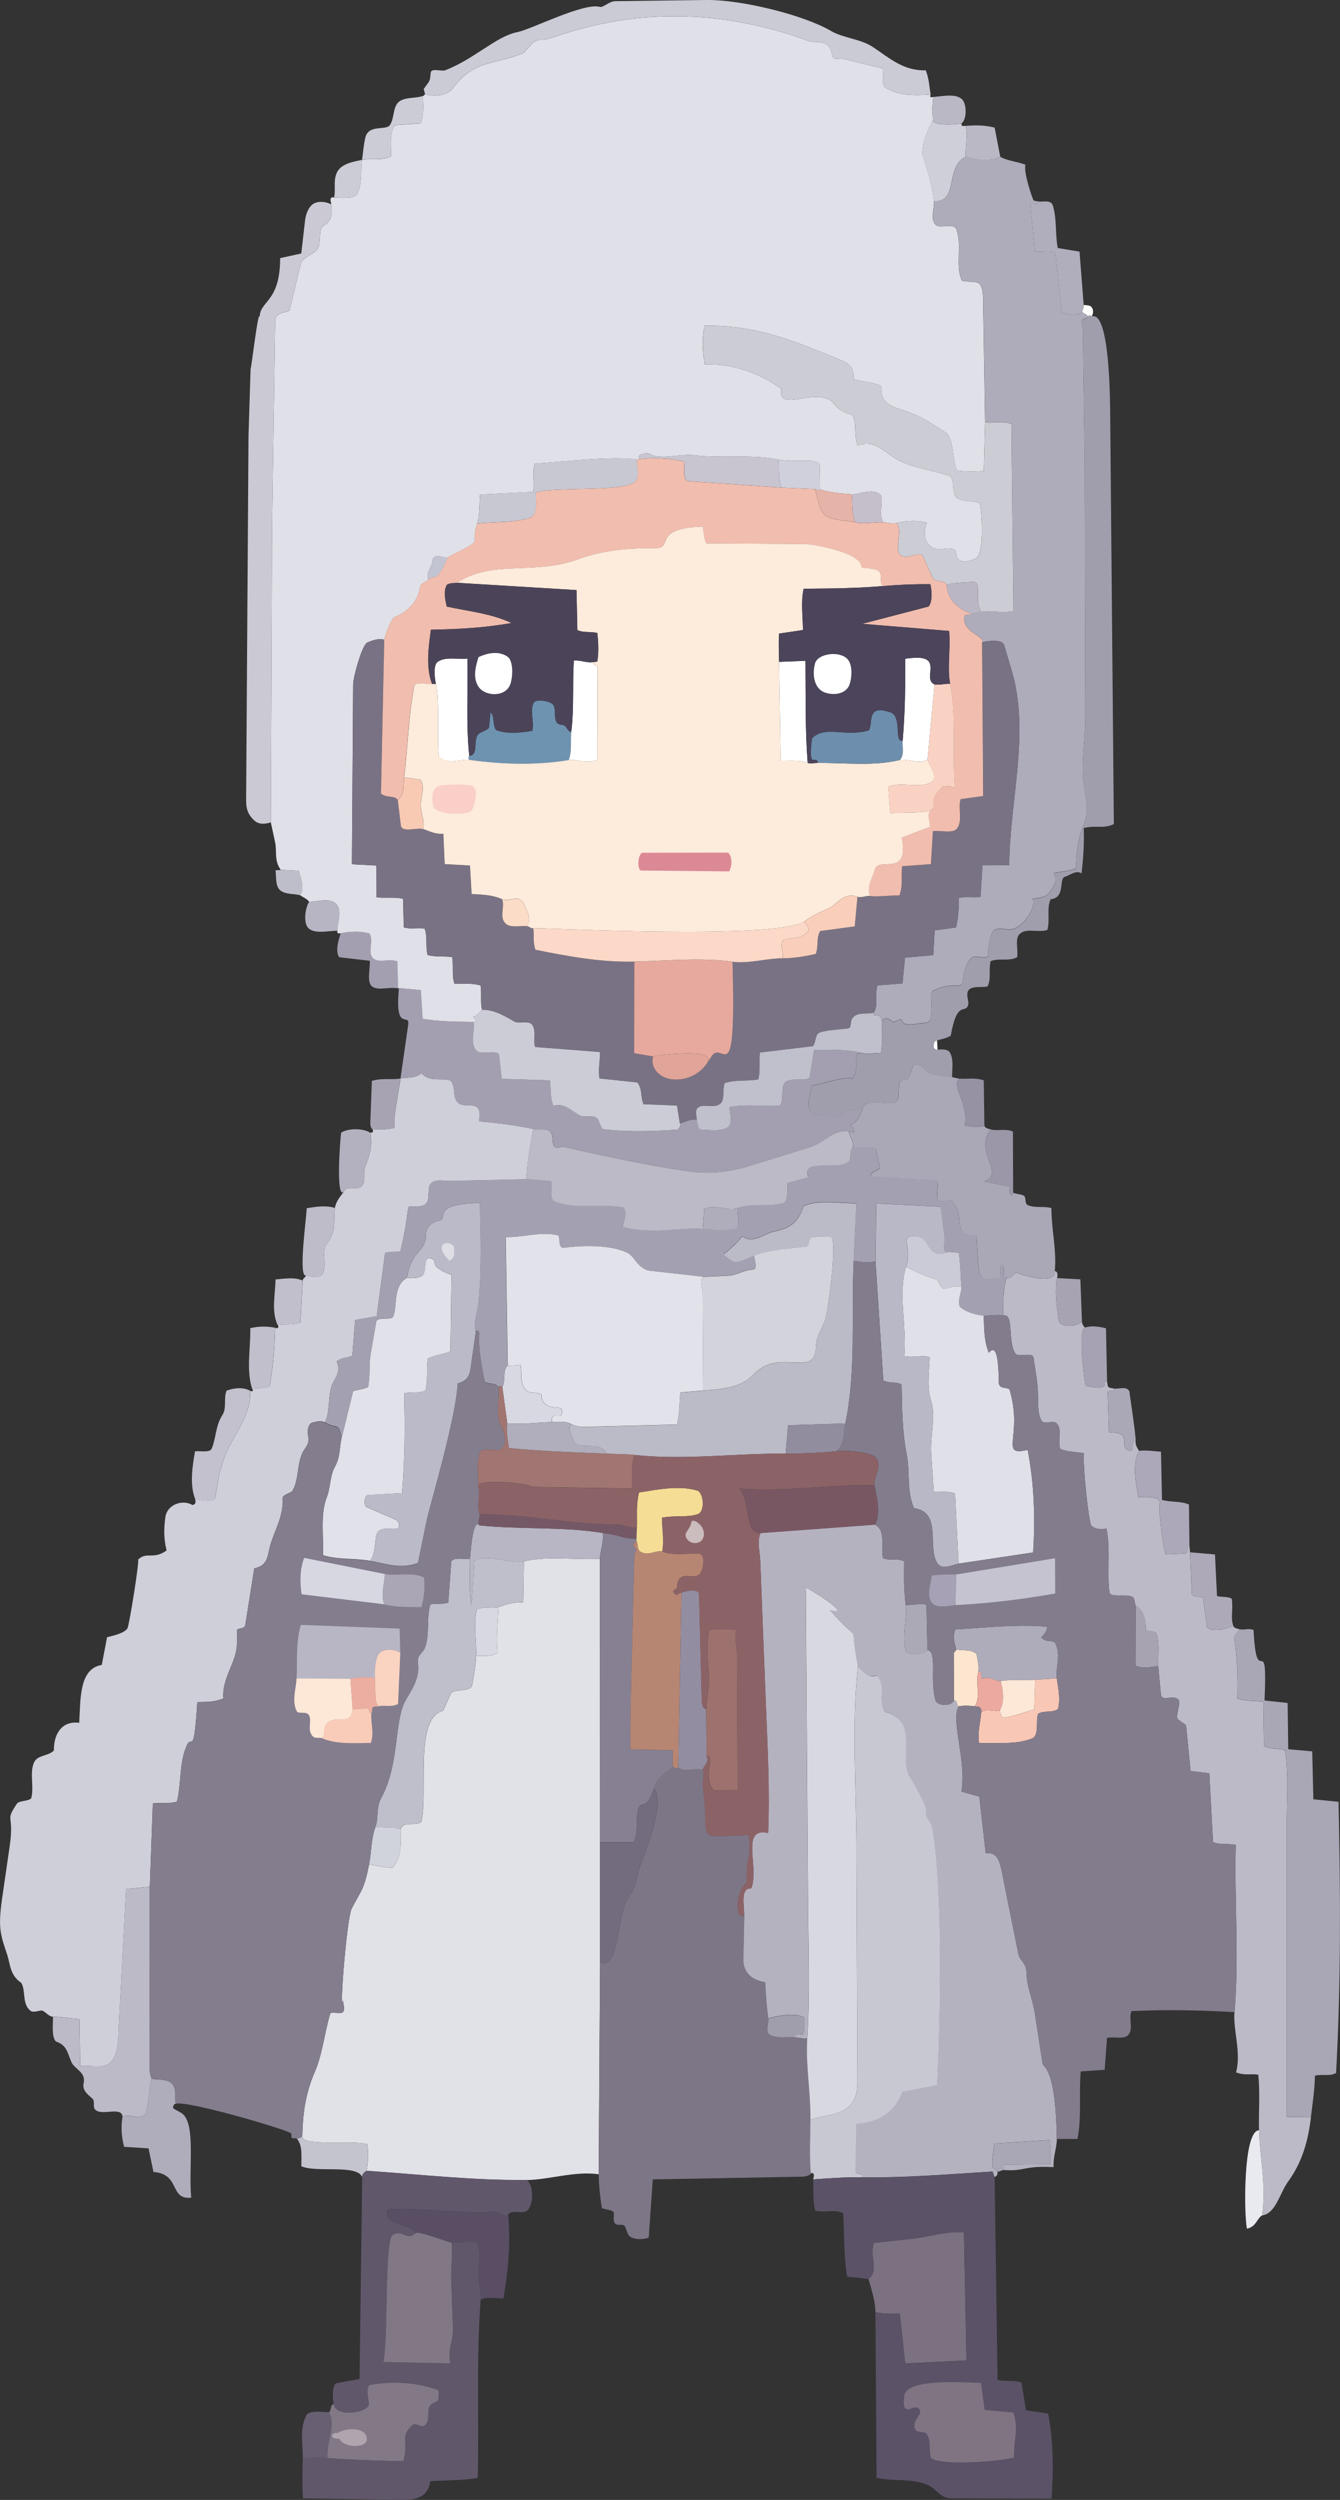 <?xml version="1.0" encoding="UTF-8"?>
<svg id="_レイヤー_2" data-name="レイヤー 2" xmlns="http://www.w3.org/2000/svg" viewBox="0 0 274.51 512">
  <rect x="0" y="0" width="274.51" height="512" fill="#333333" stroke="none"/>
  <defs>
    <style>
      .cls-1 {
        fill: #d6d7e1;
      }

      .cls-2 {
        fill: #fefeff;
      }

      .cls-3 {
        fill: #f9cfbb;
      }

      .cls-4 {
        fill: #a9a6b5;
      }

      .cls-5 {
        fill: #b9b8c4;
      }

      .cls-6 {
        fill: #9b96a8;
      }

      .cls-7 {
        fill: #d7d8e0;
      }

      .cls-8 {
        fill: #c0c0cd;
      }

      .cls-9 {
        fill: #f9ccb9;
      }

      .cls-10 {
        fill: #ccccd5;
      }

      .cls-11 {
        fill: #dc8996;
      }

      .cls-12 {
        fill: #afadbc;
      }

      .cls-13 {
        fill: #594e64;
      }

      .cls-14 {
        fill: #837d8e;
      }

      .cls-15 {
        fill: #736b7e;
      }

      .cls-16 {
        fill: #aaa7b6;
      }

      .cls-17 {
        fill: #bfbfcb;
      }

      .cls-18 {
        fill: #797284;
      }

      .cls-19 {
        fill: #c9c5d0;
      }

      .cls-20 {
        fill: #b0adbc;
      }

      .cls-21 {
        fill: #b8b6c4;
      }

      .cls-22 {
        fill: #ada8b9;
      }

      .cls-23 {
        fill: #bab8c5;
      }

      .cls-24 {
        fill: #cbcbd5;
      }

      .cls-25 {
        fill: #bebcc8;
      }

      .cls-26 {
        fill: #fff;
      }

      .cls-27 {
        fill: #cbbcbe;
      }

      .cls-28 {
        fill: #7b7180;
      }

      .cls-29 {
        fill: #61576b;
      }

      .cls-30 {
        fill: #a09eac;
      }

      .cls-31 {
        fill: #868092;
      }

      .cls-32 {
        fill: #f6dd95;
      }

      .cls-33 {
        fill: #fbd8c7;
      }

      .cls-34 {
        fill: #fde6cf;
      }

      .cls-35 {
        fill: #e7a99e;
      }

      .cls-36 {
        fill: #e2e3ea;
      }

      .cls-37 {
        fill: #e6b3a8;
      }

      .cls-38 {
        fill: #817785;
      }

      .cls-39 {
        fill: #dfdee5;
      }

      .cls-40 {
        fill: #fad4c1;
      }

      .cls-41 {
        fill: #f9cfc8;
      }

      .cls-42 {
        fill: #aea5ae;
      }

      .cls-43 {
        fill: #9691a3;
      }

      .cls-44 {
        fill: #785763;
      }

      .cls-45 {
        fill: #b5b2c0;
      }

      .cls-46 {
        fill: #bbbac8;
      }

      .cls-47 {
        fill: #c2c4d2;
      }

      .cls-48 {
        fill: #6d8fad;
      }

      .cls-49 {
        fill: #cecfd8;
      }

      .cls-50 {
        fill: #8b6367;
      }

      .cls-51 {
        fill: #fad2c3;
      }

      .cls-52 {
        fill: #695f72;
      }

      .cls-53 {
        fill: #ecaea0;
      }

      .cls-54 {
        fill: #bbbac6;
      }

      .cls-55 {
        fill: #827c8d;
      }

      .cls-56 {
        fill: #bbbac7;
      }

      .cls-57 {
        fill: #c4c3cf;
      }

      .cls-58 {
        fill: #6e93b1;
      }

      .cls-59 {
        fill: #b78673;
      }

      .cls-60 {
        fill: #4b4459;
      }

      .cls-61 {
        fill: #a09dad;
      }

      .cls-62 {
        fill: #cacbd6;
      }

      .cls-63 {
        fill: #cfd0db;
      }

      .cls-64 {
        fill: #c4c4cf;
      }

      .cls-65 {
        fill: #d7d8e2;
      }

      .cls-66 {
        fill: #9d716d;
      }

      .cls-67 {
        fill: #b3b1bf;
      }

      .cls-68 {
        fill: #f8cab4;
      }

      .cls-69 {
        fill: #aea9b8;
      }

      .cls-70 {
        fill: #a3a0b1;
      }

      .cls-71 {
        fill: #d7d8e1;
      }

      .cls-72 {
        fill: #a7a3b2;
      }

      .cls-73 {
        fill: #bebeca;
      }

      .cls-74 {
        fill: #fde7d6;
      }

      .cls-75 {
        fill: #e1e1e8;
      }

      .cls-76 {
        fill: #827886;
      }

      .cls-77 {
        fill: #5b5267;
      }

      .cls-78 {
        fill: #c7c8d2;
      }

      .cls-79 {
        fill: #fbdcc6;
      }

      .cls-80 {
        fill: #e0e1e9;
      }

      .cls-81 {
        fill: #cbccd6;
      }

      .cls-82 {
        fill: #d0d2dc;
      }

      .cls-83 {
        fill: #eba99f;
      }

      .cls-84 {
        fill: #a7a3b1;
      }

      .cls-85 {
        fill: #c8c8d2;
      }

      .cls-86 {
        fill: #cbcad4;
      }

      .cls-87 {
        fill: #a6a1b4;
      }

      .cls-88 {
        fill: #afacbc;
      }

      .cls-89 {
        fill: #aca9b6;
      }

      .cls-90 {
        fill: #f8c7b5;
      }

      .cls-91 {
        fill: #c4bfcb;
      }

      .cls-92 {
        fill: #755866;
      }

      .cls-93 {
        fill: #b7b5c3;
      }

      .cls-94 {
        fill: #a6a2b3;
      }

      .cls-95 {
        fill: #e0a499;
      }

      .cls-96 {
        fill: #fde8d7;
      }

      .cls-97 {
        fill: #aeabbb;
      }

      .cls-98 {
        fill: #7d7686;
      }

      .cls-99 {
        fill: #4b445a;
      }

      .cls-100 {
        fill: #c2c1cd;
      }

      .cls-101 {
        fill: #b9b8c6;
      }

      .cls-102 {
        fill: #aeacba;
      }

      .cls-103 {
        fill: #f1bdae;
      }

      .cls-104 {
        fill: #e0e1e8;
      }

      .cls-105 {
        fill: #aaa6b5;
      }

      .cls-106 {
        fill: #bab6c3;
      }

      .cls-107 {
        fill: #e9eaef;
      }

      .cls-108 {
        fill: #a17571;
      }

      .cls-109 {
        fill: #c0bfcb;
      }

      .cls-110 {
        fill: #938da1;
      }

      .cls-111 {
        fill: #a39fb0;
      }

      .cls-112 {
        fill: #807483;
      }

      .cls-113 {
        fill: #928c9f;
      }

      .cls-114 {
        fill: #d3d3dc;
      }

      .cls-115 {
        fill: #ccccd6;
      }

      .cls-116 {
        fill: #fdebdb;
      }
    </style>
  </defs>
  <g id="_レイヤー_1-2" data-name="レイヤー 1">
    <g id="_生成オブジェクト" data-name="生成オブジェクト">
      <g>
        <path class="cls-75" d="M122.9,319.23l.03,58.1v24.63s-.29,43.34-.29,43.34c-4.91-.69-10.28,1.14-14.75,1.19-10.95.12-21.91-1.15-32.8-1.88.3-1.53.48-3.65.15-5.46-2.92-.91-13.5.52-13.31-1.63.09-4.49.63-8.74,2.56-13.18,1.61-3.7,2.05-8.4,3.21-12.07.91-.24,2.33.32,2.67-.32.39-.75-.22-1.75-.08-2.46-.85,4.16.71-16.69,1.79-18.67l1.81-3.31c.95-1.73,1.39-4.05,1.72-5.67,1.5.2,3.22.75,4.88.64,2.03-2.58,1.52-5.27,1.57-7.81.59-1.77,2.72-.6,4.24-1.48,1.47-6.14-1.51-21.32,4.48-22.82l1.61-3.54c.44-.96,4.07-.26,4.33-1.68.4-2.19.74-4.28.82-6.06,1.44.08,2.95.26,4.39-.59-.33-3.29.06-6.32.19-9.35,1.51-.53,2.92-1.06,5.06-.97l.15-8.4c5.07-1.21,10.28-.23,15.57-.54Z"/>
        <path class="cls-49" d="M109.26,231.24c-.4,1.65-1.58,8.9-1.36,10.28l-15.76.36c-1.19.03-3.63-.66-4.17,1.08-.4,1.29.34,3.63-1.61,4.02-4.3.86-1.51-2.91-4.33,9.33-1.18.17-2.03-.02-3.15.33l-1.71,12.94-4.42.78-.58,7.29c-1.16.54-2.15.32-3.2,1.18,1.09,2.36-.71,3.66-1.12,5.26-.69,2.67-.26,5.16-1.3,7.24-.85-.53-1.82-.1-2.51.03-.89.16-1.17,1.78-.96,2.49.54,1.89-.62,2.59-1.18,3.82-1.05,2.31-.68,5.47-2,7.67-.26.42-2.02.8-1.99,1.43.18,3.88-1.64,6.52-2.55,9.74-.59,2.1-.43,4.17-3.27,4.69l-1.84,11.61c-.15.93-1.69.57-1.7,1.08l-.02,2.8c-.03,3.75-3.16,7.04-2.76,11.17-1.81.73-3.16.71-5.35.75-.75,11.56-1.1,6.57-2.13,8.81-1.63,3.53-1.1,7.86-2.05,11.58-1.46.47-2.8.12-4.93.35l-.62,17.06-4.87.48-1.47,27.91c-.13,2.38-.04,5.61-1.5,7.36s-4.67.71-6.41.97l-.15-9.6c-2.17-.16-3.78-.53-5.43-.49-.74.02-1.49-.92-2.08-1.21-.54-.27-1.84.56-2.59-.05-1.73-1.44-.85-4.06-1.84-5.69-2.33-1.52-2.27-3.92-2.86-5.7-1.31-3.98-1.97-5.27-1.06-11.57l1.55-10.69c1-6.93-1.09-4.84,1.47-8.7.46-.69,2.28-.48,2.93-1.11.66-2.12-.34-5.04.53-7.22.7-1.76,2.88-1.33,4.13-2.58-.05-3.2,1.47-6.14,5.19-5.68.28-4.96-.02-11.07,4.62-11.85l1.08-5.67c1.66-.42,3.51-.86,4.17-1.8.37-.53,2.6-14.52,2.16-14.08,1.77-1.76,3.12.09,5.87-1.9-.64-2.55-.55-4.63-.25-6.84.34-2.48,3.4-3.71,5.57-2.46.82-.2.56-.71.55-1.25,1.14.28,3.91.82,4.1-.32l.78-4.63.8-2.68c1.42-4.77,5.95-9.15,5.55-14.57.39.4.8,0,.43-.41,1.09-.06,2.23.02,3.58-.42.78-4.22,1-8.16,1.14-12.06.44.39.89-.14.5-.56,1.48-.2,3.1.05,4.67-.47l.46-8.62c.03-.48.51-.49.68-1.05.7.31,2.76.58,3.28-.14,1.19-1.95-.33-4.87,1.11-6.54,1.9-2.2,1.13-4.86,1.53-7.16.23-1.29,1.05-2.27,1.83-3.28.36-1.22,2.14-.49,3.03-.79,1.78-.6.75-2.91,1.3-4.25,1.04-2.5,1.62-4.83,1.03-7.1.46.2.73-.17.57-.61,1.31-.02,2.56.11,4.39-.33-.08-3.13.74-6.26,1.3-10.13,1.46-.24,3.05.03,4.27-1.07,1.54,1.74,3.45,1.02,5.59,1.38,1.01.17,1.1,2.1,1.18,2.91.47,4.74,6.08-.48,5.04,5.57,3.83.3,7.52.85,11.16,1.56Z"/>
        <path class="cls-45" d="M179.23,312.27c2.34,1.15,1.14,4.33,1.65,6.84,1.48.63,3.05-.07,4.35.66-.07,3.2-.05,6.14.32,8.98s-.88,6.08,0,9.26c.36,1.15,3.84.88,4.44-.05,2.12.29.42,5.95,1.66,10.27.36,1.26,3.47,1.29,3.77-.05.72-.05.56.96.96,1.29-1.65,3,1.68,11.25.57,17.46l3.67,1.03,1.31,11.58c2.94-.19,2.93,1.98,4.18,8.2l2.53,12.51c.25,1.25,1.63,1.87,1.63,3.57,0,2.95,1.27,5.58,1.71,8.43l1.58,10.27c.18,1.17,2.68.54,2.94,15.52.03,1.74-.8,3.72-.66,5.8-6.48-.32-5.7.91-10.29.59.17-.09-.16-1.08.06-1.08l9.57-.13c-.11-1.71.16-3.12-.18-4.95l-11.29.75c-.87,5.8-.44,4.65.52,5.6.36.36-.02,1.22-.49,1.21-.06-.02-.19-.39-.42-1.09-9.09.55-17.96,1.32-26.84,1.17.31-.72-.58-.66-1.21-.94l.07-10.03c4.54-.2,7.94-2.41,9.5-6.55l7.09-1.36c.7-13.86,1.21-40.01-.99-52.81-.2-1.16-1.61-2.16-1.28-3.54.19-.78-2.34-5.38-3.24-6.7-2.55-3.73,2.21-11.59-5.27-13.44-1.32-3,.19-4.25-1.08-6.9-.78-1.63-.91,1.53-4.33-2.46-2.03-10.43,1.2-3.43-5.76-11.47,5.82,1.64-7.08-6.22-4.93-4.41l.46,64.23c.07,9.69.44,18.75-.16,27.94-.83.07-1.69-.11-2.51-.23.13-1.11,1.47-.15,1.71-.6.38-.7.28-2.48.24-3.46-2.03-1-5.08-.42-7.42.18-.33-2.29-.52-4.68-.63-7.38-2.75-.39-4.55-2.05-4.49-4.73l.19-9.01c.04-1.87-.86-5.73,1.47-5.5,1.66-4.48-2.33-12.6,3.44-11.35.37-8.82-.12-17.5-.47-26.56l-1.14-29.08c-.08-2.09-.71-4.07.06-5.8l23.4-1.72Z"/>
        <path class="cls-98" d="M138.95,362c1.47,1.15,3.38-.03,5.03.46.47,1.27-.17,2.62-.02,3.55,1.33,8.39-.8,10.18,3.4,10.03l6.02-.21c.65,5.07-.56,4.18-.42,9.74-2.43,2.07-1.85,6.44-1.41,6.62.29.12.6.3.94.08l-.19,9.01c-.06,2.68,1.74,4.34,4.49,4.73.1,2.7.29,5.09.63,7.38.12.84-.63,2.84.31,3.33,1.74.91,3.63.32,5.16.54.82.12,1.68.3,2.51.23-.36,5.5.72,11.1.65,16.6-.05,3.68-.24,7.39.07,11.07-.59.66-1.49.63-2.61.65l-29.78.54-.83,11.91c-1.13.5-3.34.47-4.05-.4-.49-.6-.54-1.57-.89-1.94-.51-.54-1.31,0-1.9-.49-.68-.57-.07-1.96-.39-2.4s-1.6-.46-2.38-.81c-.34-2.23-.64-4.79-.63-6.95l.27-43.34c3.99,1.96,3.43-10.18,5.89-13.43,1.67-2.21,1.5-4.3,2.44-6.62,1.56-3.86,4.95-13.17,2.67-15.59.65-2.05,2.36-3.2,3.93-4.47.41.05.7.64,1.11.15Z"/>
        <path class="cls-54" d="M216.55,261.76c-.54,2.58-.13,5.24.31,8.58.22,1.63,3.76,1.51,4.79.32.02.52.23.87.63,1.24-1.61.28.01,11.8.09,11.88.05.06,3.04.77,3.83.1.25-.21-.42-.97.59-.93.07.41.06,1.11.5,1.26.22.07.65.11.92.17.2.66-.54.43-1.31.6l.27,8.33c1.4.16,2.71.07,3.04,1.22.25.87-.15,1.83.52,2.26.3.19,1.11.67,1.22.04.18-1.01-.12-1.85.69-1.65-.07.79.32,1.31.71,1.98-1.49,2.73-.67,6.39-.15,9.52,1.61-.13,3.88-.24,4.44.87-.49,1.74.82,10.6,1.18,10.81,0,0,4.03-.21,3.96-.18.97-.4.01-1.42.88-1.67,0,.44.11.97.13,1.42l.37,8.46c.04.91,2.24.4,2.31.92l.75,5.68c.19,1.43,4.31.76,5.39-.1.15.6.79.63,1.3.79-.08.52-1.06,1.05-1.06,1.76.62,4.14.75,8.16.64,12.46,1.95.6,3.7.37,5.31.66l.14,9.01c1.23.79,2.74.39,4.28.9.83,4.91.38,9.42.38,14.4v60.68s4.96.09,4.96.09c-.55,4.59-1.71,9.09-4.68,13.16-1.74,2.39-2.52,6.54-5.31,6.93.83-6.56-.46-11.3-.65-17.43-.11-3.71.24-7.42-.15-11.39-1.76-.26-2.68.23-4.55-.47,1.09-4.12-.64-8.65-.33-12.32.97-11.26-.03-22.68.26-34.28-1.8-.31-3.2.01-4.65-.54l-.77-14.12-3.83-.46-.93-9.38-1.65-1.2c-.64-.47.6-3.3.17-3.93-.85-1.24-3.12.26-3.62-.91-.08-.19-.6-6.23-.6-6.06-.08-2.03.3-4.2-.27-6.51-.19-.75-1.6-.56-2.29-.87.08-1.93-.5-4.23-2.08-5.04-.18-.51-.19-1.48-.61-1.74-1.2-.73-4.61.23-4.75-.94-.52-4.38.25-8.71-.59-13.05-1.73.24-2.54-.08-3.1-.62s-1.83-12.71-1.52-14.84c-1.86-.31-3.45-.25-4.87-.89-.57-1.82.48-4.03-.75-5.25-.69-.68-2.56.38-3.08-.55-1.13-2.02-.35-4.43-1.05-9l-.6-3.92c-.18-1.15-3.12.03-3.68-.78-1.69-2.41-.22-8.42-2.53-7.8.07-2.64-.12-5.31.76-7.75.6.33,1.11-.37,1.85-1.07,2.06.8,8.19,2.54,7.96-.29.74.09.57,1,.48,1.44Z"/>
        <path class="cls-85" d="M176.5,445.92c-3.28-.06-6.63.21-9.9.43,0-.28.16-.57.14-.83-.03-.36-.34-.67-.64-.35-.31-3.69-.12-7.39-.07-11.07,3.96-1.33,9.67-.51,9.64-7.69l-.2-47.79c-.05-12.73-1.05-25.31.31-37.41,3.43,3.99,3.55.84,4.33,2.46,1.27,2.65-.25,3.9,1.08,6.9,7.48,1.85,2.71,9.71,5.27,13.44.9,1.32,3.43,5.92,3.24,6.7-.33,1.38,1.08,2.38,1.28,3.54,2.2,12.79,1.68,38.94.99,52.81l-7.09,1.36c-1.55,4.14-4.96,6.35-9.5,6.55l-.07,10.03c.64.28,1.52.22,1.21.94Z"/>
        <path class="cls-111" d="M97.02,209.29c.38,1.71-.92,4.35.66,5.95.94.96,4.42-.43,4.57.89l.55,4.83,9.88.31c.23,1.87,0,3.46.7,5.21,2.41-.66,3.54,1.01,5.53,2.01.84.42,2.37-.09,3.25.41.57.32.69,1.52,1.29,2.36,5.24.62,10.27.44,15.43.08.41-.5.76-1.02.38-1.26,1.21-.3,2.23-.98,3.48-.74.12.43.16,1.71.71,1.98,1.83.07,4.08.47,5.57-.41,1.2-.71.49-2.96.44-4.18,3.51-.71,6.93-.07,10.36-.29.92-1.56-.02-3.9,1.13-4.9,1.4-.88,3.38-.06,4.9-.76l.94-5.8c3.52.06,6.72-.12,9.71.66-2.23-.31-.11,3.38-1.94,5.26-1.18-.72-8.65,1.85-8.13,1.28.27-.29-2.56,5.92,1,6.19,9,.7,2.43-1.19,9.13-1.07-.38,1.15-.65,2.11-2.3,3.17,1.09,1.29.92,1.61-.37,1.26-2.83-.62-5.1,2.35-7.86,3.21l-11.9,3.69c-4.42,1.37-8.62,1.92-13.23,1.24-8.59-1.26-16.72-3-25.14-4.94-.78-.18-1.51.41-2.02,0-.66-.54-.37-1.53-.62-2.44-.48-1.79-2.65-1.02-3.84-1.25-3.63-.71-7.33-1.26-11.16-1.56,1.05-6.05-4.57-.83-5.04-5.57-.08-.81-.17-2.74-1.18-2.91-2.14-.37-4.05.35-5.59-1.38-1.21,1.1-2.81.83-4.27,1.07l1.58-11c.39-2.69-2.81,1.8-1.9-7.43-2.1-.46-3.96.52-5.47-.39-1.17-.92-.4-3.55-.49-5.3l-6.27-.72c-.86-1.19-.14-3.62.31-4.91,1.78-.35,3.77-.55,5.93.03.93,1.47-.44,3.77.67,5.02,1.23,1.19,3.49.03,5.06.72l.1,5.41,4.69.45.37,5.88c3.63.58,7.06.57,10.41.63Z"/>
        <path class="cls-4" d="M268.56,433.62l-4.96-.09v-60.68c0-4.97.46-9.48-.37-14.4-1.54-.51-3.05-.11-4.28-.9l-.14-9.01c-1.6-.29-3.36-.06-5.31-.66.11-4.3-.02-8.32-.64-12.46,0-.71.98-1.23,1.06-1.76.86.28,1.8-.26,2.88.17.64,13.05,2.94-.88,2.25,14.44l4.73.51.13,9.47,4.91.44.23,9.82,5.16.51c.4,18.61.52,36.82-.5,55.55-1.44.75-2.61.16-4.33.54-.08,3.1-.51,5.79-.83,8.5Z"/>
        <path class="cls-16" d="M195.07,220.62c.44.07.97.25,1.45.29-1.81,1.63,1.88,4.59,1.15,9.61,1.58.25,2.79.4,4,.07.19.52.81.58,1.29.71-3.63,4.48,3.08,8.95-1.35,10.68l5.35,1.07c-.47,1.3.23,2.35.6,1.23.67.31,1.57.27,2.14.58.63.34.1,1.67.88,1.97,1.67.65,2.96.14,4.8.58.03,4.59,1.12,8.73.7,12.91.24,2.83-5.89,1.09-7.96.29-.75.7-1.26,1.4-1.85,1.07-1.49-.31.12-2-1.19-2.7-.5,1.46.61,2.95-1.13,2.84-1-.06-2.15.82-2.93-.35-.33-.49-.54-1.42-.6-2.41l-.37-6.03c-5.54.11-1.81-3.68-5.25-7.35-.87.43-2.6.67-2.76-.27-.22-1.25.37-2.44-.14-3.58l-13.49-.84c-.21-1.18,1.85-1.2,1.81-1.85-.1-1.34-.73-2.82-.69-3.86-1.53-.59-3.45-.11-4.91-.22.66-1.02-.67-2.28-.71-3.32,1.3.35,1.46.04.37-1.26,1.65-1.06,1.91-2.03,2.3-3.17,1.06-3.16,6.23-.19,7.27-1.91.51-.85.08-3.18.59-3.85.8-1.05,1.31,1.19,2.7-3.51,1.74-.42,2.5,1.76,3.93,1.97l4.02.61Z"/>
        <path class="cls-54" d="M30.68,386.42l-.03,36.61c0,1.02.03,1.95.44,2.72-.31-.57-.69,6.9-1.52,7.45-1.32.87-3.2-.36-4.46.33-.18-2.34-4.75.15-5.78-1.71-.22-.4.08-1.57-.36-1.97-.95-.87-2.18-1.73-1.84-3.19.53-2.28-1.83-2.83-2.51-4.35-.83-1.86-.84-3.4-3.15-4.19-.98-.91-.57-3.87-.62-5.07,1.65-.04,3.26.33,5.43.49l.15,9.6c1.74-.26,5.02.69,6.41-.97,1.46-1.75,1.37-4.98,1.5-7.36l1.47-27.91,4.87-.48Z"/>
        <path class="cls-88" d="M36.08,430.83c-.56,0-.76.89-.52,1.03l1.49.83c3.2,1.78,1.53,11.12,2.12,17.41-4.54.48-2.11-4.83-7.73-5.27l-1.01-4.83-5.01-.32c-.56-2.15-.66-4.22-.32-6.14,1.26-.68,3.14.54,4.46-.33.83-.54,1.21-8.02,1.52-7.45,1.31.27,3.54-.11,4.43,1.34.75,1.21.08,2.75.56,3.73Z"/>
        <path class="cls-100" d="M51.21,284.81c.4,5.42-4.13,9.8-5.55,14.57l-.8,2.68-.78,4.63c-.19,1.14-2.96.6-4.1.32-1.14-2.91-.59-6.54-.03-9.76,1.09-.16,3.04.36,3.43-.59.93-2.25.75-4.65,2.17-6.83.94-1.45.22-3.45.86-5.01,1.6-.6,3.37-.74,4.8-.01Z"/>
        <path class="cls-22" d="M243.67,316.5c-.87.25.09,1.27-.88,1.67.06-.03-3.96.18-3.96.18-.37-.21-1.67-9.07-1.18-10.81-.56-1.11-2.83-1.01-4.44-.87-.52-3.13-1.34-6.79.15-9.52,1.38-.19,2.82.05,4.48.17l.2,9.89c2.11.51,3.85.18,5.53.93l.1,8.36Z"/>
        <path class="cls-69" d="M252.62,332.88c-1.08.85-5.2,1.53-5.39.1l-.75-5.68c-.07-.52-2.27,0-2.31-.92l-.37-8.46,5.1.45.41,8.52c1.14.27,2.09.03,3.02.52.35,2.12-.28,3.86.3,5.47Z"/>
        <path class="cls-64" d="M75.09,444.61c-.36.24-.89.57-.9,1.24-1.13-2.63-9.42-.81-12.46-2.19.03-2.43.22-4.34-.93-5.68.38-.01.88-.13,1.12-.46-.18,2.15,10.39.71,13.31,1.63.34,1.81.15,3.93-.15,5.46Z"/>
        <path class="cls-25" d="M68.6,247.38c-.41,2.29.37,4.96-1.53,7.16-1.43,1.66.08,4.58-1.11,6.54-.52.72-2.58.46-3.28.14-1.64.49.13-12.05.15-13.76,2.03-.36,4.04-.61,5.77-.07Z"/>
        <path class="cls-67" d="M75.78,231.96c.6,2.27.01,4.61-1.03,7.1-.56,1.34.48,3.65-1.3,4.25-.89.3-2.67-.43-3.03.79-1.69,1.59-.7-11.36-.53-12.12,1.44-.96,4.57-.9,5.89-.02Z"/>
        <path class="cls-94" d="M226.79,282.94c-1.01-.04-.34.72-.59.93-.79.68-3.78-.04-3.83-.1-.08-.09-1.7-11.61-.09-11.88,1.29-.43,2.77-.21,4.29.15l.22,10.89Z"/>
        <path class="cls-6" d="M207.55,244.29c-.37,1.11-1.07.06-.6-1.23l-5.35-1.07c4.43-1.73-2.27-6.19,1.35-10.68,1.42.4,2.9-.25,4.56.44l.04,12.54Z"/>
        <path class="cls-109" d="M56.36,271.92c-.14,3.9-.36,7.84-1.14,12.06-1.35.44-2.49.35-3.58.42-1.22-3.87-.3-8.1-.36-12.39,1.9-.42,3.46-.39,5.08-.08Z"/>
        <path class="cls-4" d="M205.56,444.45c-.59,0-.9.59-1.31.18-.96-.95-1.39.2-.52-5.6l11.29-.75c.34,1.83.07,3.24.18,4.95l-9.57.13c-.22,0,.11.99-.06,1.08Z"/>
        <path class="cls-109" d="M61.99,262.26l-.46,8.62c-1.57.52-3.2.28-4.67.47-1.28-2.77-.49-6.08-.41-9.31,2.25-.21,3.89-.48,5.54.22Z"/>
        <path class="cls-107" d="M258.57,453.71c-1.16.7-1.17,2.31-3.12,2.74-.6-2.54-.85-20.07,2.47-20.16.19,6.12,1.48,10.87.65,17.43Z"/>
        <path class="cls-16" d="M232.65,295.17c-.82-.2-.52.65-.69,1.65-.11.63-.92.15-1.22-.04-.67-.43-.28-1.39-.52-2.26-.33-1.15-1.63-1.07-3.04-1.22l-.27-8.33c.77-.18,1.51.06,1.31-.6.83.19,2.65-.58,3.15.6-.07-.16,1.37,9.14,1.28,10.2Z"/>
        <path class="cls-72" d="M82.04,220.89c-.56,3.87-1.38,7-1.3,10.13-1.82.44-3.08.31-4.39.33-.42-.35-.51-.91-.48-1.57l.31-8.41c2.11-.63,4.01-.18,5.86-.48Z"/>
        <path class="cls-72" d="M221.65,270.66c-1.03,1.19-4.57,1.31-4.79-.32-.44-3.34-.85-5.99-.31-8.58l4.77.26.33,8.64Z"/>
        <path class="cls-43" d="M201.66,230.59c-1.21.33-2.42.18-4-.07.74-5.02-2.96-7.99-1.15-9.61,1.54.13,3.11-.27,5.02.34l.13,9.34Z"/>
        <path class="cls-2" d="M192.07,214.98c-.41.08-.89-.18-.81-.88s.09-.83.7-1.03l.11,1.91Z"/>
        <path class="cls-17" d="M96.26,319.25c.04,3.08-.25,6.19.32,9.65l.63-9.27c3.18-1.44,7.11.74,10.11.14l-.15,8.4c-2.14-.09-3.55.44-5.06.97-1.26.44-2.92-.23-4.45.47-.74,3.26,0,6.48-.14,9.47-.08,1.78-.42,3.87-.82,6.06-.26,1.43-3.89.72-4.33,1.68l-1.61,3.54c-5.99,1.5-3.01,16.68-4.48,22.82-1.53.89-3.66-.28-4.24,1.48-1.63-.65-3.42-.23-5.11-.56.65-1.66.09-3.9,1.13-5.79,3.91-7.14,2.56-15.91,5.13-20.27,1.4-2.36,2.84-4.53,2.41-7.6-.2-1.39,1.03-1.97,1.38-2.82,1.15-2.79.29-6.01,1.18-9.03,1.26-.3,2.42.08,3.67-.38l.62-8.43c.59-.95,2.84-.34,3.8-.54Z"/>
        <path class="cls-31" d="M130.39,315.23c0,.22-.02.42.12.61-.71-.22-.9.89-.52,1.08.74.37-.02,1.13-.03,1.65l-.69,28.15c-.09,3.82-.14,7.75-.11,11.55l8.7.19v3.38c-1.58,1.27-3.29,2.42-3.93,4.47-.4,1.28-1.08,3.16-2.32,3.29-1.89.2-.49,5.99-1.88,7.71h-6.78s-.03-58.09-.03-58.09c0-1.47.86-3.59.57-5.28,5.59.9,2.26.8,6.92,1.27Z"/>
        <path class="cls-15" d="M122.92,401.96v-24.63s6.8,0,6.8,0c1.39-1.72,0-7.51,1.88-7.71,1.24-.13,1.91-2.01,2.32-3.29,2.28,2.41-1.11,11.73-2.67,15.59-.94,2.32-.78,4.41-2.44,6.62-2.45,3.25-1.89,15.39-5.89,13.43Z"/>
        <path class="cls-21" d="M98.2,312.4c8.4.89,16.93.21,25.27,1.56.29,1.68-.57,3.81-.57,5.28-5.29.31-10.51-.67-15.57.54-3,.6-6.92-1.58-10.11-.14l-.63,9.27c-.57-3.46-.28-6.57-.32-9.65.01,1.04.39-8.71,1.94-6.85Z"/>
        <path class="cls-82" d="M82.06,374.66c-.05,2.54.47,5.23-1.57,7.81-1.66.11-3.38-.44-4.88-.64.51-2.5.36-5.23,1.34-7.73,1.69.32,3.48-.1,5.11.56Z"/>
        <path class="cls-71" d="M102.12,329.14c-.13,3.03-.52,6.06-.19,9.35-1.44.85-2.96.67-4.39.59.13-3-.61-6.21.14-9.47,1.53-.7,3.18-.02,4.45-.47Z"/>
        <path class="cls-70" d="M206.25,261.67c-.89,2.44-.69,5.12-.76,7.75-1.33-.25-2.67.09-3.97.03-1.55-.08-3.88-.79-4.94-1.85-.44-1.59.44-2.93.35-4.05-.19-2.24-.16-4.45-.53-7-1.01,0-1.91-.28-2.57-.05-.98-.88-.21-2.03-.33-3.03l-.81-6.35-13.19-.65-.16,11.86c-1.53.45-2.92.07-4.47-.1l.56-11.8c-3.47-.02-7.87-.85-10.82.58-1.15,3.44-2.69,4.44-6.29,5.24-1.77.39-4.17,2.56-6.28.9-.02.39-4.6,4.83-4.14,3.54l1.91,1.42c1.12.83,3.43-.54,4.67-1.01-.04.5.83,2.87-.24,2.9-1.77.05-3.48,1.17-4.89,1.24l-5.36.25-10.76-1.21c-2.63-.3-3.27-2.97-4.76-3.69-4.9-2.35-13.13-1.02-13.15-1.02-1.04-.13-.59-1.72-.99-2.53-3.46-.9-6.97.39-10.77.34l.42,26.3c-1.1,1.06-.32,3.16-1.08,4.38-.28-.21-.55-.27-.8.02-.52-.91-1.75-.53-2.8-1.05-.54-2.97-1.22-5.93-1.17-9.15.1-.76.18-1.44-.67-1.29-.55-1.8.35-3.77.56-5.86.68-6.87.45-13.5.28-20.37-10.63.27-5.91,3.33-8.56,3.68-1.21.16-2.47,1.36-2.46,2.56.02,4.06-2.96,3.11-3.88,9.05-3.12,1.72-1.87,6.41-2.92,8.04-.46.72-3.22-.1-3.4.97l-1.15,6.66c-.38,2.19-.05,4.46-.52,6.71-.98.48-1.98.49-3.07.87l-2.38,9.7c-.07-.79-.2-2.31-1.29-2.51-.58-.1-1.22-.23-2.12-.8,1.05-2.08.62-4.57,1.3-7.24.41-1.61,2.22-2.9,1.12-5.26,1.05-.86,2.04-.64,3.2-1.18l.58-7.29,4.42-.78,1.71-12.94c1.12-.35,1.97-.16,3.15-.33,2.82-12.23.03-8.47,4.33-9.33,1.95-.39,1.21-2.74,1.61-4.02.54-1.74,2.97-1.05,4.17-1.08l15.76-.36c1.44-.03,3.14.29,4.99.31.28,1.34-.47,3.76.8,4.25,4.52,1.74,9.04.43,13.81,1.16,1.08.17.44,3.01.02,3.94,4.98,1.77,12.75.11,16.43.5,2.19.23,4.58.45,7.1-.06.54-1.6-.08-2.9.08-4.22,2.81-1.12,5.83-.1,9.35-1.02,1.04-.27.83-3.15.9-4.14l4.23-1.14c-1.68-4.29,6.8-.95,8.55-3.56.16-.68-.01-1.8.44-2.49,1.46.11,3.38-.38,4.91.22-.04,1.03.59,2.52.69,3.86.05.65-2.01.68-1.81,1.85l13.49.84c.51,1.14-.08,2.33.14,3.58.16.94,1.9.69,2.76.27,3.45,3.67-.28,7.46,5.25,7.35l.37,6.03c.06.99.28,1.93.6,2.41.79,1.17,1.93.29,2.93.35,1.74.11.63-1.38,1.13-2.84,1.31.7-.3,2.39,1.19,2.7Z"/>
        <path class="cls-104" d="M196.94,263.54c.09,1.12-.79,2.47-.35,4.05,1.06,1.06,3.38,1.78,4.94,1.85.07,2.58.06,5.26,1.04,7.62,2.54-3.19,1.83,8.24,2.15,6.21-.2,1.29,1.93.77,2.11,1.38,2.81,9.49-2.26,13.72,3.7,12.29,1.33,7.02,1.56,13.73,1.12,21.01l-15.27,2.29-.73-14.34c-1.47-.57-2.64-.29-4.35-.35l-.53-7.77c-.25-3.71,1.02-7.62-.04-10.97-.92-2.91-.38-5.7-.28-8.83-1.75-.57-3.07.2-5.21-.22.59-6.29-1.36-12.6.36-18.29,1.95.97,3.88,1.9,6.19,2.56.63.18.93,2.29,1.98,1.91,1.29-.47,2.19-.62,3.15-.4Z"/>
        <path class="cls-56" d="M174.89,258.24c-.53,11.16.53,22.53-1.71,33.29l-11.72.37-.51,5.82c-10.33-.1-20.69,1.39-30.94.27-1.93-.21-3.88-.19-5.82-.26-1.05-2.9-5.98-.52-6.67-2.62-.42-1.31-1.26-2.27-.56-3.46,1.56.84,3.17.6,5.21.55l16.51-.42c.57-2.27.44-4.27.69-6.56l4.69-.41c3.39-.3,7.61-.4,10.24-3.24,5.33-5.75,12.73,1,12.85-5.76.04-2.34,1.51-3.96,1.98-5.79.64-2.51,2.43-16.18,1.07-16.73-.28-.11-3.48,0-4.05.19-.49.16-.37,1.76-1,1.84-3.83.48-7.36.6-10.66,1.83-1.25.47-3.56,1.84-4.67,1.01l-1.91-1.42c-.46,1.29,4.12-3.15,4.14-3.54,2.11,1.65,4.51-.51,6.28-.9,3.6-.8,5.14-1.8,6.29-5.24,2.95-1.43,7.35-.6,10.82-.58l-.56,11.8Z"/>
        <path class="cls-101" d="M193.84,256.5c-1.52.54-2.88.25-3.73-1.47-.47-.94-1.05-1.56-1.73-1.72-.9-.22-2.99-.34-2.68,1.08.45,2.09.4,3.43-.1,5.09-1.72,5.68.23,12-.36,18.29,2.13.42,3.46-.35,5.21.22-.11,3.13-.64,5.92.28,8.83,1.06,3.35-.21,7.26.04,10.97l.53,7.77c1.71.05,2.88-.22,4.35.35l.73,14.34c-1.04.16-3.28,1.39-4.29,0-2.29-3.2,1.05-10.57-4.85-11.36-1.55-3.49-.79-7.44-1.5-11.04-.95-4.79-.94-9.4-1.04-14.26-1.04-.69-2.2-.19-3.74-.83l-1.6-24.41.16-11.86,13.19.65.81,6.35c.13,1-.65,2.15.33,3.03Z"/>
        <path class="cls-97" d="M216.49,343.71l-4.43.32c-2.35.17-4.74-.09-7.07.26-1.03.16-2.36-1.2-3.83-.42-.32-1.03-.05-1.75-.75-1.46.25-.9-.19-2.75-.36-3.66-1.11-1.08-2.98-.59-4.17-.96-.3-1.28-.82-2.45-.17-4.07,6.19-.35,12.31-1.12,18.54-.59.63.1-.22,1.69-.96,2.22.96,1.07,2,.49,2.8,1.04,1.37,2.41.13,5.04.4,7.32Z"/>
        <path class="cls-90" d="M216.49,343.71c.22,1.84.81,3.91.27,6.28-1.13.9-2.76.24-4.08,1-.56,1.33.26,4.31-1.19,5.04-3.32,1.34-7.17.86-10.93.98-.32-2.44.3-4.32.45-6.32,1.08-.92,2.45,0,3.81-.37.04.24.37,1.57.84,1.49,2.12-.35,4.02-1.03,6.21-1.72l.19-6.05,4.43-.32Z"/>
        <path class="cls-113" d="M173.18,291.53c-.41,1.98-.02,4.15-1.84,5.69-2.58.29-7.27.52-10.38.49l.51-5.82,11.72-.37Z"/>
        <path class="cls-34" d="M200.41,342.41c-.66,2.36.54,4.85-.67,7.04-1.11-.1-2.26-.21-3.36.03-.41-.33-.24-1.33-.96-1.29l-.03-9.54c0-.32.56-.54.48-.85,1.2.37,3.06-.12,4.17.96.17.91.61,2.76.36,3.66Z"/>
        <path class="cls-89" d="M190,337.97c-.59.93-4.08,1.2-4.44.05-.88-3.18.36-6.48,0-9.26,1.23-.1,2.62-.32,4.22-.17l.22,9.39Z"/>
        <path class="cls-84" d="M237.27,341.21c-1.45.2-3.01.67-4.67-.08l.03-12.35c1.58.81,2.17,3.1,2.08,5.04.68.31,2.1.12,2.29.87.57,2.31.19,4.48.27,6.51Z"/>
        <path class="cls-83" d="M204.99,344.29c.53,1.88.85,4.29-.17,6.02-1.36.38-2.73-.54-3.81.37.17-.37-.11-.85-.39-1.05-.24-.17-.62-.04-.87-.18,1.2-2.19,0-4.68.67-7.04.7-.29.43.44.75,1.46,1.46-.78,2.8.57,3.83.42Z"/>
        <g>
          <path class="cls-55" d="M179.35,258.34l1.6,24.41c1.53.63,2.7.13,3.74.83.1,4.86.09,9.47,1.04,14.26.71,3.6-.05,7.55,1.5,11.04,5.9.79,2.56,8.16,4.85,11.36,1,1.4,3.25.16,4.29,0l15.27-2.29c.44-7.28.22-13.99-1.12-21.01-5.96,1.44-.88-2.8-3.7-12.29-.18-.62-2.31-.09-2.11-1.38-.31,2.03.39-9.4-2.15-6.21-.99-2.36-.97-5.03-1.04-7.62,1.29.06,2.63-.28,3.97-.03,2.31-.62.84,5.39,2.53,7.8.57.81,3.51-.37,3.68.78l.6,3.92c.7,4.57-.07,6.97,1.05,9,.52.93,2.39-.14,3.08.55,1.22,1.21.18,3.42.75,5.25,1.42.64,3,.58,4.87.89-.31,2.13.95,14.29,1.52,14.84s1.37.85,3.1.62c.83,4.34.07,8.67.59,13.05.14,1.17,3.55.21,4.75.94.43.26.43,1.23.61,1.74l-.03,12.35c1.65.75,3.22.28,4.67.08,0-.17.51,5.88.6,6.06.5,1.17,2.77-.32,3.62.91.43.63-.82,3.46-.17,3.93l1.65,1.2.93,9.38,3.83.46.77,14.12c1.45.55,2.85.23,4.65.54-.29,11.6.71,23.01-.26,34.28-6.91-.4-13.9-.56-21.1-.21-.6,1.59.4,3.4-.55,4.77-.78,1.13-2.91.4-4.45.71l-.48,6.53-4.9.34c-.42,4.73.23,9.24-.67,13.83h-4.23c-.27-14.99-2.76-14.36-2.94-15.53l-1.58-10.27c-.44-2.85-1.72-5.48-1.71-8.43,0-1.7-1.38-2.33-1.63-3.57l-2.53-12.51c-1.26-6.22-1.24-8.39-4.18-8.2l-1.31-11.58-3.67-1.03c1.11-6.22-2.22-14.46-.57-17.46,1.09-.24,2.25-.13,3.36-.03.25.14.64.01.87.18.28.2.57.68.39,1.05-.15,2-.77,3.88-.45,6.32,3.76-.12,7.6.36,10.93-.98,1.46-.73.64-3.7,1.19-5.04,1.31-.76,2.95-.1,4.08-1,.54-2.38-.05-4.45-.27-6.28-.28-2.28.97-4.9-.4-7.32-.8-.55-1.84.03-2.8-1.04.75-.52,1.59-2.12.96-2.22-6.23-.53-12.35.24-18.54.59-.65,1.62-.13,2.79.17,4.07.07.31-.48.53-.48.85l.03,9.54c-.3,1.34-3.4,1.31-3.77.05-1.24-4.32.45-9.98-1.66-10.27l-.22-9.39c-1.6-.14-2.99.07-4.22.17-.37-2.83-.39-5.78-.32-8.98-1.3-.73-2.87-.03-4.35-.66-.52-2.51.69-5.69-1.65-6.84,1.33-2.26.31-5.85-.09-8.07-.28-1.53,2.24-4.93-.43-6.13-1.72-.77-5.57-1.06-7.38-.85,1.83-1.55,1.43-3.72,1.84-5.69,2.24-10.76,1.18-22.13,1.71-33.29,1.54.16,2.94.54,4.47.1Z"/>
          <path class="cls-57" d="M195.75,328.73l.12-6.26,20.26-3.33.04,7.21c-6.83,1.23-13.63,2.04-20.43,2.38Z"/>
          <path class="cls-87" d="M195.87,322.47l-.12,6.26c-1.17.06-3.55.75-4.69-.33-1.42-1.33-.31-4.14-.17-5.71,1.97-.26,3.39-.21,4.98-.23Z"/>
        </g>
        <path class="cls-80" d="M75.79,319.66c-3.39-.58-6.43-.16-9.63-1.15.18-3.99-.6-8.4.81-11.94.74-1.87.62-4.34,1.62-6.14,1.19-2.14.91-3.93,1.37-5.8l2.38-9.7c1.09-.39,2.08-.39,3.07-.87.47-2.25.15-4.52.52-6.71l1.15-6.66c.18-1.07,2.94-.26,3.4-.97,1.05-1.63-.2-6.32,2.92-8.04.85.12,1.78.2,2.85-.26,1.42-.61.21-4.14,1.99-3.68s-1.02,1.43,4.25,3.38l-.22,15.64c-1.73.73-3.24.73-4.6,1.47-.34,2.41.05,4.37-.5,6.56-1.38.62-2.64.21-4.38.56.21,6.84.16,13.56-.43,20.45l-6.97.39c-.76.04-.93,2.19-.3,2.47l5.89,2.55c.58.25.74.8.76,1.17.12,1.87-4.17-.68-4.67,2.21-.34,1.98-.21,3.74-1.29,5.1Z"/>
        <g>
          <path class="cls-14" d="M102.12,284.09c.36,2.53-.73,5.53.45,7.81.64,1.24,1.58,3.7.11,4.88-.96.77-3.97-.82-4.45.98-.61,2.27-.29,5.08-.1,7.17.16,1.72-.4,3.5.1,5.2.2.7-.48,1.58-.02,2.28-1.55-1.85-1.93,7.9-1.94,6.85-.96.2-3.22-.41-3.8.54l-.62,8.43c-1.25.46-2.41.08-3.67.38-.9,3.02-.03,6.24-1.18,9.03-.35.85-1.58,1.43-1.38,2.82.44,3.07-1.01,5.24-2.41,7.6-2.57,4.36-1.22,13.13-5.13,20.27-1.04,1.89-.47,4.13-1.13,5.79-.98,2.5-.83,5.23-1.34,7.73-.33,1.62-.77,3.94-1.72,5.67l-1.81,3.31c-1.08,1.98-2.65,22.83-1.79,18.67-.15.71.46,1.71.08,2.46-.33.64-1.75.08-2.67.32-1.17,3.67-1.6,8.36-3.21,12.07-1.93,4.44-2.47,8.7-2.56,13.18-.24.33-.74.45-1.12.46-.22-.08-.69-.04-.93-.07-.37-.05-.01-.83-.31-1.04-1.27-.86-20.88-6.62-23.48-6.03-.48-.99.19-2.52-.56-3.73-.9-1.45-3.12-1.07-4.43-1.34-.41-.77-.44-1.7-.44-2.72l.03-36.61.62-17.06c2.13-.24,3.47.12,4.93-.35.95-3.72.42-8.05,2.05-11.58,1.03-2.24,1.39,2.74,2.13-8.81,2.18-.05,3.54-.02,5.35-.75-.4-4.13,2.73-7.42,2.76-11.17l.02-2.8c0-.51,1.55-.15,1.7-1.08l1.84-11.61c2.85-.52,2.68-2.59,3.27-4.69.91-3.23,2.73-5.86,2.55-9.74-.03-.63,1.74-1.01,1.99-1.43,1.33-2.2.95-5.36,2-7.67.56-1.23,1.71-1.92,1.18-3.82-.2-.71.07-2.33.96-2.49.69-.12,1.66-.56,2.51-.03.9.56,1.54.69,2.12.8,1.09.19,1.22,1.72,1.29,2.51-.46,1.86-.18,3.65-1.37,5.8-1,1.8-.88,4.27-1.62,6.14-1.41,3.54-.63,7.96-.81,11.94,3.19,1,6.24.58,9.63,1.15,3.09.53,6.39,1.8,9.83.42l1.75-8.54c.64-3.14,6.01-20.91,6.38-28.19,1.71-.53,2.37-1.21,2.64-3.12l1.09-7.64c.85-.15.77.53.67,1.29-.04,3.22.64,6.18,1.17,9.15,1.04.52,2.28.13,2.8,1.05Z"/>
          <g>
            <path class="cls-21" d="M82,338.54c-1.05-.85-3.79-1.03-4.52.4-.64,1.24-.76,3.34-.68,4.66-1.67-.07-3.38-.24-5,.25l-11.04-.08c.18-3.58-.19-7.33.86-10.98l20.24.76.14,5Z"/>
            <path class="cls-1" d="M78.84,322.37c-.08,2.06-.91,4.23-.12,6.2l-16.94-2.05c-.34-2.57-.39-5.12.54-7.45l16.51,3.3Z"/>
            <path class="cls-74" d="M71.79,343.84l.46,6.26c-.45,3.85-3.91.59-5.53,3.26-.48.8-.06,2.07-.75,2.63-.52-.23-1.38.19-1.96-.45-1.26-1.4.2-3.52-.97-4.54-.44-.38-1.96-.05-2.19-.44-1.16-2.03-.19-4.72-.09-6.81l11.04.08Z"/>
            <path class="cls-9" d="M76.08,350.82c-.21,1.98.64,3.94-.1,6.14-3.87.04-7.14.29-10.02-.97.69-.56.27-1.83.75-2.63,1.62-2.68,5.08.59,5.53-3.26l3.24-.24c.18.51.03,1.09.59.96Z"/>
            <path class="cls-40" d="M82,338.54l-.46,10.46c-1.53.74-2.77.13-3.99.46-.88-.93-.57-2.76-.75-5.86-.08-1.32.04-3.42.68-4.66.74-1.43,3.47-1.24,4.52-.4Z"/>
            <path class="cls-105" d="M78.73,328.57c-.8-1.96.04-4.13.12-6.2,2.51.5,5.43-.52,8.01.72.22,2.02.04,3.98-.53,6.07-2.81-.07-5.26.05-7.6-.59Z"/>
            <path class="cls-53" d="M76.79,343.6c.18,3.1-.12,4.93.75,5.86-.47.13-1.09-.13-1.3.46-.09.25.12.66-.17.91-.56.13-.41-.45-.59-.96l-3.24.24-.46-6.26c1.62-.49,3.33-.32,5-.25Z"/>
          </g>
        </g>
        <path class="cls-54" d="M173.88,231.74c.04,1.05,1.37,2.3.71,3.32-.45.69-.28,1.81-.44,2.49-1.76,2.6-10.23-.73-8.55,3.56l-4.23,1.14c-.07.99.14,3.87-.9,4.14-3.51.92-6.53-.1-9.35,1.02-1.89.75-4.58-.89-6.85.18l-.33,4.09c-3.68-.39-11.46,1.28-16.43-.5.42-.92,1.06-3.77-.02-3.94-4.77-.74-9.29.57-13.81-1.16-1.27-.49-.52-2.91-.8-4.25-1.84-.03-3.55-.34-4.99-.31-.22-1.38.96-8.63,1.36-10.28,1.19.23,3.36-.54,3.84,1.25.25.91-.05,1.9.62,2.44.51.42,1.24-.17,2.02,0,8.42,1.93,16.56,3.68,25.14,4.94,4.62.68,8.81.14,13.23-1.24l11.9-3.69c2.77-.86,5.04-3.83,7.86-3.21Z"/>
        <path class="cls-7" d="M175.77,341.21c-1.36,12.1-.36,24.69-.31,37.41l.2,47.79c.03,7.18-5.68,6.36-9.64,7.69.08-5.5-1-11.1-.65-16.6.6-9.19.23-18.25.16-27.94l-.46-64.23c-2.15-1.81,10.75,6.06,4.93,4.41,6.96,8.04,3.73,1.04,5.76,11.47Z"/>
        <path class="cls-30" d="M162.87,417.27c-1.53-.23-3.42.36-5.16-.54-.94-.49-.19-2.49-.31-3.33,2.34-.6,5.38-1.19,7.42-.18.04.99.14,2.77-.24,3.46-.24.44-1.58-.51-1.71.6Z"/>
        <g>
          <path class="cls-28" d="M179.34,473.54c-.02-2.2-.83-4.74-1.43-6.8,2.27-1.68.12-4.74,1.1-7.38l7.79-.85c3.61-.39,6.95-1.6,10.68-1.32l.51,26.24-12.56.63-1.1-10.22c-2.02.09-3.49.04-5-.3Z"/>
          <g>
            <path class="cls-77" d="M203.76,445.84l.6,41.6c1.89.41,3.34-.08,4.9.54l.93,5.67,4.53.67c1.11,5.86,1.09,11.57.7,17.42l-20.63-.05c-2.11,0-3.07-2.05-4.71-2.75-3.44-1.45-7.02-.68-10.51-1.46l-.23-33.92c1.51.34,2.98.39,5,.3l1.1,10.22,12.56-.63-.51-26.24c-3.73-.28-7.07.93-10.68,1.32l-7.79.85c-.97,2.64,1.17,5.7-1.1,7.38l-4.38-.47c-.72-4.3-.55-8.37-.8-13-1.8-.91-3.72-.03-5.74-.53-.52-2.29-.36-4.4-.38-6.4,3.27-.22,6.61-.49,9.9-.43,8.88.16,17.75-.62,26.84-1.17.23.7.36,1.07.42,1.09Z"/>
            <path class="cls-112" d="M207.69,503.33c-2.95.76-14.71,1.73-16.97.09-.5-1.82.12-3.65-.97-5.05-.45-.43-1.76-.1-2.16-.71-1.08-1.63,1.46-3.19.83-4.11-.66-.97-1.42-.28-2.25-.14-1.37.22-.98-1.79-.93-2.64.21-3.81,12.86-2.78,15.71-2.73l.76,5.53,5.87.54c1.16,3.5.11,4.93.12,9.23Z"/>
          </g>
          <g>
            <path class="cls-29" d="M107.89,446.49c1.51.98,1.45,5.33.04,6.3-1.14.79-3.08-.44-3.83.82-.49.82-1.83-.65-2.65-.61-8.4.4-17.19-1.03-21.67-.51-.66.08-.52,1.7-.07,2.02,1.51,1.1,4.73,1.52,5.5,2.8-1.71,1.78-2.83-.84-4.73.4-1.73,1.13-.86,21-1.92,26.03l13.74.29c-.65-2.59.62-4.78.53-7.14l-.36-9.78c-.1-2.73.34-5.32.1-7.79,1.44-.04,3.23-.45,5.16-.09,1.07,2.06.21,4.38.28,6.65.06,1.88.58,3.49.45,5.12-.9,11.92-.33,23.83-.58,36.48-3.28.6-6.31.45-9.73.68-.39,3.03-2.73,3.87-5.42,3.83l-20.67-.32c-.17-3.52-.1-5.83-.03-8.29l5.1-.12c-4.72.11,16.91,1.08,15.53.65,1.09-4.13-.87-4.91,1.95-7.31.52-.45,1.67.61,2.32.17,1.36-.9.36-2.97,1.17-4.11.47-.67,1.79-.69,1.72-1.42-.04-.45.34-1.62-.24-1.83-4.43-1.58-9.28-1.83-13.92-.95-.77.86-.11,2.83-.09,3.89.04,1.69-6.64,2.95-7.21.02-.18-1.12-.42-3.22.42-4.24l4.88-.9.54-41.41c0-.67.54-.99.9-1.24,10.89.73,21.85,2,32.8,1.88Z"/>
            <path class="cls-13" d="M104.1,453.61c.55,5.63.03,11.37-.97,17.16-2.09-.11-3.44-.37-4.67.24.12-1.63-.4-3.24-.45-5.12-.07-2.27.79-4.59-.28-6.65-1.93-.37-3.72.04-5.16.09-1.11-.29-6.92-2.47-7.35-2.01-.77-1.29-3.98-1.71-5.5-2.8-.44-.32-.59-1.94.07-2.02,4.48-.53,13.27.91,21.67.51.82-.04,2.16,1.43,2.65.61Z"/>
            <path class="cls-52" d="M67.36,494.04c1.56,2.65-.54,6.15-.24,9.23l-5.1.12c.07-2.8-.73-6.09.85-8.93.97-.84,3.42-.44,4.48-.42Z"/>
            <path class="cls-38" d="M92.55,459.33c.24,2.46-.2,5.06-.1,7.79l.36,9.78c.09,2.36-1.18,4.55-.53,7.14l-13.74-.29c1.06-5.03.19-24.91,1.92-26.03,1.9-1.24,3.02,1.38,4.73-.4.44-.45,6.25,1.73,7.35,2.01Z"/>
            <g>
              <path class="cls-76" d="M67.12,503.27c-.3-3.09,1.79-6.58.24-9.23.62-.41.19-1.47,1-1.66.57,2.92,7.25,1.67,7.21-.02-.02-1.06-.68-3.03.09-3.89,4.64-.87,9.48-.62,13.92.95.58.21.2,1.38.24,1.83.07.73-1.25.76-1.72,1.42-.8,1.14.19,3.22-1.17,4.11-.66.43-1.8-.62-2.32-.17-2.82,2.4-.86,3.19-1.95,7.31,1.37.43-20.26-.55-15.53-.65Z"/>
              <path class="cls-42" d="M69.53,499.46c-2.05.15-1.92-1.32-.33-1.18,1.61-1.05,5.92-1.34,5.95,1.31.02,1.88-4.78,1.81-5.62-.13Z"/>
            </g>
          </g>
        </g>
        <path class="cls-36" d="M144.01,261.51c-.8.95-.08,2.07-.07,3.32l.12,19.95-4.69.41c-.25,2.29-.12,4.29-.69,6.56l-16.51.42c-2.04.05-3.66.3-5.21-.55-1.07-.58-2.71-.43-3.88-.39.04-.34-.1-.68.04-.88.24-.36.66-.65,1.4-.4s.69-1.01.5-1.43c-.25-.54-4.1.41-4.08-2.88-.87-.68-2.26-.1-3.11-.85-1.44-1.29-.82-3.61-1.21-5.29-1,.19-1.83.21-2.6.18l-.42-26.3c3.8.04,7.31-1.24,10.77-.34.39.82-.05,2.41.99,2.53.01,0,8.24-1.32,13.15,1.02,1.49.71,2.13,3.39,4.76,3.69l10.76,1.21Z"/>
        <path class="cls-114" d="M144.05,284.79l-.12-19.95c0-1.25-.73-2.37.07-3.32l5.36-.25c1.4-.06,3.11-1.19,4.89-1.24,1.07-.03.2-2.4.24-2.9,3.29-1.23,6.83-1.35,10.66-1.83.62-.08.5-1.68,1-1.84.57-.18,3.77-.3,4.05-.19,1.36.55-.43,14.22-1.07,16.73-.47,1.83-1.94,3.45-1.98,5.79-.11,6.76-7.52,0-12.85,5.76-2.63,2.84-6.85,2.94-10.24,3.24Z"/>
        <path class="cls-65" d="M113.07,291.24c-3.05.09-6.11.54-9.15.27l-1.01-7.44c.76-1.21-.02-3.32,1.08-4.38.77.03,1.6,0,2.6-.18.39,1.67-.23,4,1.21,5.29.85.75,2.24.18,3.11.85-.01,3.29,3.83,2.34,4.08,2.88.19.41.24,1.68-.5,1.43s-1.16.04-1.4.4c-.14.21,0,.55-.04.88Z"/>
        <path class="cls-62" d="M193.84,256.5c.65-.23,1.56.05,2.57.05.37,2.55.34,4.76.53,7-.96-.23-1.86-.07-3.15.4-1.05.38-1.36-1.73-1.98-1.91-2.31-.66-4.25-1.59-6.19-2.56.5-1.65.55-3,.1-5.09-.31-1.43,1.78-1.3,2.68-1.08.68.16,1.26.78,1.73,1.72.85,1.72,2.2,2.01,3.73,1.47Z"/>
        <path class="cls-12" d="M151.13,247.4c-.16,1.32.46,2.62-.08,4.22-2.52.5-4.91.29-7.1.06l.33-4.09c2.27-1.08,4.96.57,6.85-.18Z"/>
        <g>
          <path class="cls-44" d="M179.14,304.21c.4,2.21,1.41,5.81.09,8.07l-23.4,1.72c-3.4.25-1.94-6.11-4.32-9.11,10.97.64,18.39-.94,27.64-.68Z"/>
          <path class="cls-108" d="M103.92,291.51c-.27,1.29.06,3.21.33,5.06,6.83.68,13.37.89,19.92,1.14,1.94.08,3.89.05,5.82.26-.86,2.05-.35,4.42-.55,6.9l-20.47-.34c-.51-.74-12.83-2.06-10.85.39-.2-2.09-.51-4.9.1-7.17.48-1.8,3.49-.21,4.45-.98,1.47-1.18.53-3.63-.11-4.88-1.17-2.28-.09-5.28-.45-7.81.25-.29.52-.23.8-.02l1.01,7.44Z"/>
          <path class="cls-92" d="M130.49,312.72l-.1,2.51c-4.66-.47-1.33-.37-6.92-1.27-8.34-1.35-16.87-.66-25.27-1.56-.46-.7.23-1.58.02-2.28,10.53-.09,17.49,1.99,28.45,2.1,1.35.01,2.68.92,3.81.51Z"/>
          <path class="cls-59" d="M135.66,317.77c2.21.8,4.57.42,7.32.38,1.62-.02,1.11,2.67.75,3.6-1.05,2.72-4.8-1.11-5.06,3.48-.47.44-.88.58-.76.76.2.33.56.7.76.63.22-.08.5-.42.93-.43l-.65,35.8c-.4.49-.7-.1-1.11-.15v-3.38s-8.69-.19-8.69-.19c-.04-3.8.01-7.73.11-11.55l.69-28.15c.01-.52.77-1.28.03-1.65-.38-.19-.19-1.3.52-1.08.22.54.02,1.48.68,1.91,1.61,1.06,3.29-.42,4.48.01Z"/>
          <path class="cls-110" d="M144.67,350.05l.08,9.74c.74,1.01-.76,1.97-.77,2.67-1.65-.49-3.56.69-5.03-.46l.65-35.8c.63-.38,3.58-.86,3.61.24l.56,21.78c.02.93.17,1.66.91,1.83Z"/>
          <path class="cls-32" d="M135.66,317.77c-1.19-.43-2.87,1.04-4.48-.01-.66-.43-.46-1.37-.68-1.91-.14-.19-.12-.39-.12-.61l.1-2.51c.08-2.23-.21-4.37.42-7.06,3.98-.63,8.38-1.53,12.11-.35,1.19.72,1.45,4.31-.08,4.8-2.28.72-4.54.19-7.3.71.02,2.56.48,4.79.04,6.95Z"/>
          <path class="cls-66" d="M144.75,359.79l-.08-9.74c0-2.43.78-4.89.49-7.66-.31-2.95-.41-5.67.06-8.6,1.92-.22,3.64-.24,5.58.04-.4,1.81.17,3.14.18,4.71l.14,28.07-4.96.04c-2.31-2.79.45-7.51-1.42-6.86Z"/>
          <g>
            <path class="cls-50" d="M171.33,297.22c1.81-.2,5.66.08,7.38.85,2.67,1.2.15,4.6.43,6.13-9.25-.25-16.66,1.33-27.64.68,2.38,3,.93,9.36,4.32,9.11-.77,1.73-.14,3.71-.06,5.8l1.14,29.08c.36,9.06.85,17.73.47,26.56-5.77-1.26-1.78,6.87-3.44,11.35-2.33-.23-1.43,3.63-1.47,5.5-.34.22-.64.04-.94-.08-.44-.18-1.02-4.55,1.41-6.62-.14-5.55,1.07-4.67.42-9.74l-6.02.21c-4.2.14-2.07-1.64-3.4-10.03-.15-.93.5-2.28.02-3.55.01-.7,1.51-1.66.77-2.67,1.86-.64-.89,4.08,1.42,6.86l4.96-.04-.14-28.07c0-1.57-.59-2.9-.18-4.71-1.95-.28-3.66-.26-5.58-.04-.47,2.92-.37,5.65-.06,8.6.29,2.77-.5,5.23-.49,7.66-.74-.17-.88-.9-.91-1.83l-.56-21.78c-.03-1.1-2.98-.62-3.61-.24-.43,0-.71.35-.93.43-.2.07-.56-.3-.76-.63-.11-.18.3-.32.76-.76.26-4.59,4-.76,5.06-3.48.36-.94.87-3.63-.75-3.6-2.75.04-5.1.42-7.32-.38.44-2.16-.01-4.39-.04-6.95,2.77-.52,5.03.01,7.3-.71,1.53-.49,1.27-4.07.08-4.8-3.73-1.18-8.13-.28-12.11.35-.63,2.69-.33,4.83-.42,7.06-1.13.41-2.46-.49-3.81-.51-10.96-.11-17.92-2.18-28.45-2.1-.5-1.69.07-3.48-.1-5.2-1.98-2.45,10.33-1.12,10.85-.39l20.47.34c.2-2.48-.3-4.85.55-6.9,10.26,1.13,20.61-.37,30.94-.27,3.11.03,7.81-.2,10.38-.49Z"/>
            <path class="cls-27" d="M143.95,313.05c.59,1.33.06,2.5-.78,2.83-.9.36-1.98.11-2.57-.89-.65-1.09.77-1.58,1.06-3.36.56-.61,1.95.63,2.29,1.41Z"/>
          </g>
        </g>
        <path class="cls-20" d="M113.07,291.24c1.17-.03,2.81-.19,3.88.39-.7,1.19.13,2.15.56,3.46.68,2.1,5.62-.29,6.67,2.62-6.55-.26-13.09-.47-19.92-1.14-.28-1.85-.6-3.78-.33-5.06,3.04.27,6.1-.18,9.15-.27Z"/>
        <path class="cls-96" d="M212.06,344.03l-.19,6.05c-2.19.68-4.09,1.37-6.21,1.72-.47.08-.8-1.25-.84-1.49,1.01-1.72.7-4.14.17-6.02,2.33-.35,4.72-.09,7.07-.26Z"/>
        <g>
          <path class="cls-46" d="M97.48,272.6l-1.09,7.64c-.27,1.91-.93,2.59-2.64,3.12-.37,7.28-5.74,25.05-6.38,28.19l-1.75,8.54c-3.43,1.38-6.74.1-9.83-.42,1.08-1.35.96-3.12,1.29-5.1.49-2.89,4.79-.34,4.67-2.21-.02-.37-.19-.92-.76-1.17l-5.89-2.55c-.63-.27-.45-2.42.3-2.47l6.97-.39c.59-6.88.64-13.61.43-20.45,1.74-.35,3,.06,4.38-.56.55-2.19.16-4.14.5-6.56,1.36-.75,2.87-.74,4.6-1.47l.22-15.64c-5.27-1.95-2.51-2.94-4.25-3.38s-.57,3.07-1.99,3.68c-1.08.47-2,.39-2.85.26.92-5.94,3.91-4.98,3.88-9.05,0-1.2,1.25-2.4,2.46-2.56,2.65-.35-2.07-3.41,8.56-3.68.17,6.86.4,13.5-.28,20.37-.21,2.09-1.12,4.06-.56,5.86Z"/>
          <path class="cls-39" d="M92.1,258.21c-.67-.59-2.1-2.22-1.41-3.24.55-.82,2.29-.16,2.31.5.03,1.03.31,2.04-.9,2.74Z"/>
        </g>
      </g>
      <g>
        <path class="cls-104" d="M190.67,19.34c-.31.52.06.69.52.52-.11,1.49-.44,3.07,0,4.52-.95,1.89-2.37,4.81-2.24,7.3,1.09,3.14,1.96,6.28,2.38,9.5.18,1.35-1,3.99.56,5,.97.63,3.55-.6,4.06.85,1.17,3.31-.3,7.36,1.08,10.41.91.43,3.03.05,3.61.68.7.76.73,2.15.75,3.25l.42,25.12-.27,9.98c-2.12.1-3.55.16-5.5-.11-.95-2.17-.57-5.66-2.02-7.6l-3.89-2.45c-5.39-3.4-9.76-1.96-9.6-7.23-1.82-.93-3.7-.76-5.68-1.44.26-2.78-1.36-3.4-3.5-4.26l-4.03-1.64c-7.55-3.07-14.73-5.21-22.97-5.03-.55,2.59-.5,5.04.03,7.9,5.92-.14,11.32,1.89,15.67,5.03-.78,5.36,7.72-1,10.93,3.2.93,1.22,2.28,1.78,3.61,2.14,1.06,1.78.24,3.98,1.11,6.24,3.06-.99,4.74.59,6.83,2.09,3.43,2.46,7.95,2.8,12.11,4.18,1.06,1.2.24,3.4,1.3,4.38s3.18.59,4.79,1.16c.45,2.08,1.04,10.74-1.03,11.45-1.18.4-2.8,1.08-3.65-.34-.22-.37-.06-1.17-.33-1.39-1.57-1.28-3.82.95-5.65-1.48-.71-.94-.86-2.46-.2-4.23-2.11-.56-4.32-.35-6.27.09-.89.2-1.77-.1-2.66-.15-.98-1.46,0-3.99-.42-5.44-1.51-1.84-4.47-.19-6.02-.3-1.79-.12-4.69-.36-6.49-1.03l-.07-4.8c-.03-1.84-5-.52-8.44-1.26-5.54-1.19-11.34-.21-17.14-.91-2.83-.34-5.62.71-8.35.12-.58-.13-1.08-.71-1.82-.5-.5.14-1.78.2-1.19,1.2l-.47.06c-4.7-.78-15.12.42-21.01.85-.5,1.89.01,3.69-.24,5.75l-10.93.58c-.18,2.2-.03,4.19-.62,5.98-1.62,4.91,2.16,2.62-5.99,6.86-.74.39-2.86-1.19-3.12.7-.2,1.5-1.5,2.66-.82,3.86-.35.38-1.6.79-1.7,1.39-.55,3.35-2.7,5.27-5.46,6.39-.81,1.08-1.66,3.27-1.91,4.53-1.19-.27-2.36.1-3.5.59-1.07.47-2.88,7.09-2.89,8.53l-.25,36.87,5.03.28.02,6.5c1.96.23,3.6-.14,5.44.32l.12,5.83c1.49.46,2.79,0,4.29.26.62,1.74.14,3.5.59,5.39,1.56.48,3.26.19,5.04.44.34,1.95-.13,3.65.48,5.46,1.94.1,3.63-.19,5.35.36.25,1.81-.07,3.52.3,4.97-.48.51-1.07,1.33-1.83,1.47.78.57.78,1.02.08,1.01-3.35-.05-6.78-.05-10.41-.63l-.37-5.88-4.69-.45-.1-5.41c-1.57-.69-3.83.47-5.06-.72-1.12-1.26.26-3.55-.67-5.02-2.15-.58-4.15-.38-5.93-.03-.4.08-.82,0-.64-.52-.11-1.63,1.16-4.16-.36-5.59-1.31-1.23-3.94-.31-5.45-.35-.37-.58-1.23-.93-1.81-1.31.82-1.47.27-3.14-.31-5.03l-3.69-.22c-1.39-1.87-.74-3.72-1.16-5.66l-.87-4.02.26-61.3.64-41.42c.03-1.67,1.77-1.67,2.91-2.09l2.33-9.63c.32-1.34,2.53-1.83,3.38-2.97.96-1.3.06-4.08,1.35-4.88,1.91-1.18,1.71-2.72,1.52-4.29-.04-.32-.16-.66-.16-.97,0-.35.34-.66.69-.4,1.17-.08,4.18.46,4.87-.95.98-2,.61-4.74.91-6.8,1.83-.39,3.87.25,5.92-.73.05-2.19-.38-4.43.75-6.37l5.35-.39c.57-1.88.61-3.83.32-5.54.24-.07.48-.24.55-.48,1.53.68,4.55.38,5.64-1.08,4.39-5.92,8.23-4.8,14.23-7.17,1.2-.47,1.87-3.1,4.31-2.85,2.22.22,23.42-11.05,54.23.2,1.51.55,3.87-.16,4.64,1.71.33.8.3,1.43.56,1.72.45.53,1.21.08,1.9.25l8.21,2c.29,1.21-.18,2.76.34,3.77,2.83,1.91,6.45,1.77,9.55,1.56Z"/>
        <path class="cls-102" d="M204.91,32.11c1.52.86,3.27.93,5.16,1.62-.44,1.72,1.57,7.3,1.68,7.34.27.09.71.15,1.02.2.06.94-.85.22-1.71.52l.96,9.73c1.63.13,2.87-.24,4.18.21l1.32,12.18c1.21.61,3.43.91,4.16-.04.37.37,1.09.48,1.26,1.02-.47.35-1.01.32-1.22.65-.4.63.1,1.39.11,2.1l.38,27.21.12,52.18c.01,4.98-1.07,10.08-.14,14.76,1.68,8.5-1.61,5.36-1.77,16.07-1.54.6-2.86.56-4.57.95.92,1.71-.08,2.64-.79,3.85-.65,1.11-1.81,1.13-3.68,1.46,1.35.55-1.69,6.88-5.25,6.19-.75-.14-1.55-.2-2.29.08-1.26.47-1.75,6.48-1.25,5.08-.42,1.18-2.46.18-3.28.53-1.28.55-2,3.5-2.06,4.77-.09,2.17-1.8,0-6.1,2.12-1.16.57.78,6.48-1.53,6.57-1.79.07-3.9.82-4.66-.11-.42-1.25-1-.11-2.09-.07-.31-.5-1.1-.71-1.4-.72-.35,0-.36.21-.84.51-.08-1.89-2-.55-1.63-1.68,1.05-1.59.11-3.66.77-5.58l5.11-.4.51-5.28,5.79-.51.29-5.08,4.38-.59c.48-2.08.58-3.93.58-6.01,1.4-.42,2.48-.1,4.44-.24l.39-6.47,5.48-.05c.13-13.33,4.28-27.14.53-39.78l-1.58-5.32c-.36-1.22-3.55-.81-4.48-.53.76-1.21-4.27-2.12-3.63-5.37.1-.48,1.11-.22,1.5-.46l1.93-.44c1.9-.43,4.01.37,6.62-.19l-.43-38.27c-1.95-.79-3.68-.1-5.37-.34l-.42-25.12c-.02-1.1-.04-2.49-.75-3.25-.58-.63-2.7-.25-3.61-.68-1.39-3.05.09-7.1-1.08-10.41-.51-1.45-3.09-.22-4.06-.85-1.56-1.01-.38-3.65-.56-5,5.22.2,2.13-6.83,6.5-9.15,2.29.76,4.86,1.14,7.08.07Z"/>
        <path class="cls-61" d="M222.94,64.89c.16-.49.43-.37.73-.07,3.76-1.26,3.75,18.02,3.77,21.06l.74,82.89c-2.02,1.05-3.94.18-6.16.83.1,3.34-.09,6.08-.45,9.28-1.16-.74-2.32.37-3.44.7-1.25.37.19,4.3-2.91,4.6-.85,1.96-.06,4.13-.66,6.28-1.89.62-4.24-.47-5.63.79-1.09.98-.31,3.13-.55,4.78-1.74.95-3.62.1-5.44.82-.44,1.92.17,3.69-.65,5.19-1.35.3-3.78-.33-4.1,1.29-.2.98.47,1.91.04,2.78-.67,1.35-2.21-1.1-3.46,6.01-1,.6-1.95.69-2.81.97-.61.2-.62.34-.7,1.03s.4.96.81.88c.62-.12,2.13-.2,2.54.58.88,1.64.34,3.51.46,5.07l-4.02-.61c-1.43-.22-2.19-2.4-3.93-1.97-1.38,4.71-1.9,2.46-2.7,3.51-.51.67-.08,3-.59,3.85-1.04,1.73-6.21-1.25-7.27,1.91-6.7-.12-.13,1.77-9.13,1.07-3.56-.28-.73-6.49-1-6.19-.52.57,6.95-2,8.13-1.28,1.83-1.88-.29-5.57,1.94-5.26,1.09.29,2.36-.04,3.93.09.38-1.98.26-5.05.19-6.65.47-.3.49-.51.84-.51.3,0,1.09.22,1.4.72,1.1-.03,1.67-1.18,2.09.07.76.93,2.87.18,4.66.11,2.31-.09.37-6,1.53-6.57,4.3-2.13,6.01.05,6.1-2.12.05-1.27.77-4.22,2.06-4.77.82-.35,2.86.65,3.28-.53-.5,1.4-.01-4.61,1.25-5.08.74-.28,1.55-.23,2.29-.08,3.57.69,6.6-5.64,5.25-6.19,1.87-.32,3.02-.35,3.68-1.46.71-1.21,1.72-2.14.79-3.85,1.7-.39,3.02-.35,4.57-.95.17-10.7,3.45-7.57,1.77-16.07-.93-4.68.15-9.78.14-14.76l-.12-52.18-.38-27.21c-.01-.72-.51-1.47-.11-2.1.21-.33.75-.3,1.22-.65Z"/>
        <path class="cls-86" d="M67.87,41.85c.19,1.57.39,3.11-1.52,4.29-1.29.8-.39,3.59-1.35,4.88-.84,1.14-3.05,1.63-3.38,2.97l-2.33,9.63c-1.13.42-2.88.42-2.91,2.09l-.64,41.42-.26,61.3c-1.4.43-2.58.44-3.55-.54-1.09-1.09-1.52-2.15-1.51-3.97l.49-74.69.43-13.84c-.06,1.87,1.69-13.47,1.88-10.21-.22-3.65,4.17-2.98,4.17-12.31l4.33-.96.77-6.73c.19-1.67.91-2.99,1.76-3.47,1.22-.68,2.74-.29,3.6.14Z"/>
        <path class="cls-24" d="M190.67,19.34c-3.09.21-6.72.35-9.55-1.56-.51-1.02-.05-2.56-.34-3.77l-8.21-2c-.7-.17-1.45.28-1.9-.25-.25-.29-.23-.92-.56-1.72-.77-1.87-3.13-1.16-4.64-1.71-30.81-11.25-52,.02-54.23-.2-2.44-.25-3.11,2.38-4.31,2.85-6,2.37-9.83,1.25-14.23,7.17-1.09,1.46-4.11,1.76-5.64,1.08l-.26-1,.98-1.36c.49-.69.33-1.61.5-2.14.24-.77,2.28-.07,2.95-.34,6.1-2.39,10.35-6.94,14.79-7.82,2.88-.57,13.54-6.08,16.86-5.16.71.2,1.89-1.16,3.16-1.17L144.75,0c7.16-.09,19.96,3.09,25.47,6.33,2.57,1.51,6.04,1.59,8.64,3.33,3.36,2.23,6.18,4.86,10.8,4.75.76,2.05.68,3.42,1,4.93Z"/>
        <path class="cls-20" d="M222,62.46c.04.46-.15.99-.33,1.41-.73.94-2.95.65-4.16.04l-1.32-12.18c-1.31-.45-2.54-.07-4.18-.21l-.96-9.73c.86-.3,1.77.42,1.71-.52.73.13,2.54-.43,2.92.81.87,2.83.45,5.83,1.01,8.72l4.46.74.85,10.92Z"/>
        <path class="cls-49" d="M197.03,25.21c-.27.7.33.61.79.57.51,2.05-.1,4.16,0,6.26-4.37,2.31-1.28,9.34-6.5,9.15-.42-3.22-1.3-6.36-2.38-9.5-.13-2.49,1.28-5.41,2.24-7.3-.68,1.64,5.83,1.07,5.85.83Z"/>
        <path class="cls-115" d="M74.18,32.73c.19-1.33.28-2.86.64-4.47.63-2.89,4.17-1.45,5.04-2.63,1.08-1.54.46-4.11,2.26-5.05,1.31-.68,2.8-.41,4.4-.88.29,1.72.26,3.66-.32,5.54l-5.35.39c-1.12,1.94-.69,4.18-.75,6.37-2.05.98-4.1.34-5.92.73Z"/>
        <path class="cls-23" d="M204.91,32.11c-2.22,1.07-4.79.69-7.08-.07-.11-2.1.5-4.2,0-6.26,1.92-.14,3.86-.19,5.93.36l1.15,5.97Z"/>
        <path class="cls-93" d="M69.15,190.64c-1.63-.07-4.54.71-5.89-.47-1.23-1.06-.71-4.37.08-5.48,1.51.04,4.15-.87,5.45.35,1.52,1.43.25,3.96.36,5.59Z"/>
        <path class="cls-5" d="M197.03,25.21c-.02.24-6.53.82-5.85-.83-.43-1.46-.1-3.03,0-4.52,1.68-.1,4.64-.82,5.94.52.96.99.93,4.13-.1,4.83Z"/>
        <path class="cls-115" d="M68.41,40.49c.45-1.46-.22-3.42.61-5.16.88-1.87,3.58-2.25,5.17-2.59-.29,2.07.07,4.8-.91,6.8-.69,1.41-3.7.87-4.87.95Z"/>
        <path class="cls-73" d="M57.53,178.13l3.69.22c.58,1.89,1.13,3.57.31,5.03-1.13-.4-3.07-.09-4.19-1.1-.98-.88-.71-2.86-.9-3.96.15-.23.82,0,1.08-.2Z"/>
        <path class="cls-2" d="M223.67,64.82c-.3-.29-.57-.41-.73.07-.18-.54-.89-.65-1.26-1.02.18-.42.36-.95.33-1.41.61.06,1.33.05,1.61.44.5.7.29,1.33.05,1.92Z"/>
        <path class="cls-18" d="M78.74,130.99l-.67,31.54c1.29.99,2.74.3,3.43,1.29l.63,5.23c.18,1.53,3.41.36,4.5.73s2.51,1.13,4.2.99l.27,6.21,5.18.3.34,5.83c2.44.13,4.36.21,6.24,1.07.64,1.37-.63,3.58.65,4.9,1.08,1.12,3.3.38,4.51.61.51.1.71.52,1.24.4.27,1.46-.14,2.8.46,4.43,6.94,1.39,13.6,2.58,20.22,2.43l-.03,18.74,3.87.66c-.26,1.05-.11,2.02.62,2.97,2.24,2.87,7.98,2.19,10.44-1.57l.95-1.44c2.32-3.54,5.06,8.28,4.28-19.35,3.23.45,6.98-.72,10.26-.71,2.16,0,4.44-.36,6.79-.89.62-1.64.04-3.3.91-4.69l7.07-.95.56-6.06c.78.28,1.76-.27,2.58-.16,1.81.24,3.7-.14,6.04-.1.75-1.98.33-3.68.54-5.98l5.92-.44.4-6.75c1.61-.24,4.18.61,5.02-.64,1.11-1.66.08-4.09.66-5.91l4.62-.65-.22-31.46c.93-.28,4.11-.7,4.48.53l1.58,5.32c3.75,12.64-.4,26.45-.53,39.78l-5.48.05-.39,6.47c-1.95.13-3.04-.18-4.44.24,0,2.08-.1,3.92-.58,6.01l-4.38.59-.29,5.08-5.79.51-.51,5.28-5.11.4c-.67,1.92.27,3.99-.77,5.58-1.25.38-3.36-.3-4.36,1.11-.58.82-.09,2-.94,2.1-2.09.25-5.28.41-6.08,1.01-.53.41-.51,1.94-1.06,2.61l-10.87,1.32c-.25,2.02.16,3.8-.36,5.5-2.55.45-4.71,0-6.87.77-.51,1.32.13,3.49-.98,4.27-1.4.99-3.35-.18-4.5.75-.68.56-.2,1.9-.24,2.49-1.25-.24-2.27.44-3.48.74l-.59-3.68-6.87-.27c-.63-1.55-.2-3.17-1.25-4.46l-7.75-.81c-.33-1.75.11-3.33.09-5.42l-13.28-1.03c-.44-1.47.23-3.16-.51-4.43-.68-1.17-2.77-.23-3.74-.78-2.18-1.25-4.2-2.47-6.61-2.41-.37-1.45-.05-3.16-.3-4.97-1.72-.55-3.41-.26-5.35-.36-.61-1.81-.14-3.51-.48-5.46-1.78-.26-3.48.04-5.04-.44-.44-1.9.03-3.66-.59-5.39-1.5-.25-2.8.2-4.29-.26l-.12-5.83c-1.85-.46-3.48-.09-5.44-.32l-.02-6.5-5.03-.28.25-36.87c0-1.44,1.82-8.07,2.89-8.53,1.14-.5,2.31-.87,3.5-.59Z"/>
        <path class="cls-10" d="M201.82,86.5c1.69.25,3.43-.45,5.37.34l.43,38.27c-2.62.56-4.72-.24-6.62.19-1.49-2.14.3-5.98-1.61-6.17.82.09-5.53.18-5.43.77-.27-1.28-2.41-.48-2.89-1.54l-2-4.42c-.48-1.06-2.44.2-3.6.11-3.2-.25-.08-5.46-1.86-6.92,1.95-.44,4.16-.65,6.27-.09-.67,1.76-.51,3.29.2,4.23,1.83,2.43,4.08.2,5.65,1.48.26.21.1,1.01.33,1.39.85,1.42,2.47.74,3.65.34,2.07-.71,1.48-9.36,1.03-11.45-1.6-.58-3.68-.13-4.79-1.16s-.24-3.18-1.3-4.38c-4.16-1.38-8.68-1.72-12.11-4.18-2.09-1.5-3.77-3.08-6.83-2.09-.87-2.26-.05-4.46-1.11-6.24-1.32-.35-2.68-.92-3.61-2.14-3.21-4.2-11.71,2.16-10.93-3.2-4.35-3.14-9.75-5.17-15.67-5.03-.52-2.86-.57-5.31-.03-7.9,8.24-.18,15.42,1.97,22.97,5.03l4.03,1.64c2.14.87,3.75,1.49,3.5,4.26,1.98.68,3.86.52,5.68,1.44-.16,5.27,4.21,3.83,9.6,7.23l3.89,2.45c1.45,1.95,1.07,5.43,2.02,7.6,1.95.27,3.38.21,5.5.11l.27-9.98Z"/>
        <path class="cls-81" d="M139.25,230.08c.38.24.02.76-.38,1.26-5.15.36-10.19.54-15.43-.08-.6-.84-.72-2.04-1.29-2.36-.88-.5-2.42,0-3.25-.41-1.99-.99-3.12-2.66-5.53-2.01-.71-1.75-.47-3.34-.7-5.21l-9.88-.31-.55-4.83c-.15-1.32-3.62.07-4.57-.89-1.58-1.6-.27-4.25-.66-5.95.7.01.7-.44-.08-1.01.76-.15,1.34-.96,1.83-1.47,2.4-.05,4.43,1.16,6.61,2.41.97.56,3.06-.38,3.74.78.74,1.27.06,2.96.51,4.43l13.28,1.03c.02,2.09-.42,3.67-.09,5.42l7.75.81c1.05,1.29.62,2.9,1.25,4.46l6.87.27.59,3.68Z"/>
        <path class="cls-78" d="M130.53,94.11c-.18,1.2.59,3.17-.22,4.33-1.75,2.49-16.85,1.13-20.56,2.44.17,2.38.39,4.77-1.39,5.26-3.48.97-7.19.68-10.62,1.12.59-1.79.44-3.78.62-5.98l10.93-.58c.25-2.05-.26-3.85.24-5.75,5.88-.43,16.31-1.62,21.01-.85Z"/>
        <path class="cls-19" d="M159.51,94.15c.08,1.91-.11,3.9.57,5.71l-19.04-1.33c-1.16-.08-.89-2.76-.78-3.97-3.14-.73-6.35-.91-9.26-.51-.59-.99.7-1.06,1.19-1.2.74-.2,1.24.38,1.82.5,2.74.59,5.52-.46,8.35-.12,5.8.7,11.6-.28,17.14.91Z"/>
        <path class="cls-63" d="M168.02,100.21c-.3.52-.72,0-1.15-.03l-6.79-.32c-.67-1.81-.49-3.81-.57-5.71,3.44.74,8.41-.59,8.44,1.26l.07,4.8Z"/>
        <path class="cls-91" d="M180.95,106.97c-1.85-.11-3.95.45-5.75-.01-.76-1.8-.53-3.79-.69-5.72,1.54.1,4.51-1.55,6.02.3.42,1.45-.56,3.98.42,5.44Z"/>
        <path class="cls-47" d="M91.75,114.13c-2.36,5.68-2.82,3.34-3.94,4.56-.68-1.2.62-2.36.82-3.86.26-1.89,2.38-.31,3.12-.7Z"/>
        <path class="cls-8" d="M178.99,207.41c-.37,1.12,1.55-.22,1.63,1.68.07,1.6.19,4.67-.19,6.65-1.57-.13-2.84.19-3.93-.09-2.98-.78-6.19-.6-9.71-.66l-.94,5.8c-1.52.7-3.5-.12-4.9.76-1.15.99-.22,3.34-1.13,4.9-3.43.22-6.85-.41-10.36.29.05,1.22.76,3.48-.44,4.18-1.5.88-3.74.48-5.57.41-.56-.27-.59-1.55-.71-1.98.04-.6-.44-1.93.24-2.49,1.15-.94,3.1.23,4.5-.75,1.11-.78.47-2.95.98-4.27,2.17-.77,4.32-.32,6.87-.77.52-1.7.11-3.48.36-5.5l10.87-1.32c.54-.67.52-2.21,1.06-2.61.79-.6,3.99-.76,6.08-1.01.85-.1.36-1.28.94-2.1.99-1.4,3.11-.73,4.36-1.11Z"/>
        <path class="cls-106" d="M201,125.3l-1.93.44c-2.64-.92-5.04-2.9-5.12-5.84-.1-.58,6.25-.68,5.43-.77,1.91.2.13,4.04,1.61,6.17Z"/>
        <g>
          <path class="cls-103" d="M160.08,99.86l6.79.32c.82,1.57.64,4.53,2.57,5.6,1.7.94,4.09.76,5.75,1.19,1.81.46,3.91-.1,5.75.01.89.05,1.77.35,2.66.15,1.78,1.46-1.35,6.67,1.86,6.92,1.16.09,3.12-1.17,3.6-.11l2,4.42c.48,1.06,2.61.26,2.89,1.54.08,2.94,2.47,4.92,5.12,5.84-.39.23-1.4-.02-1.5.46-.64,3.25,4.4,4.16,3.63,5.37l.22,31.46-4.62.65c-.58,1.82.45,4.24-.66,5.91-.84,1.26-3.42.4-5.02.64l-.4,6.75-5.92.44c-.2,2.29.21,3.99-.54,5.98-2.34-.04-4.23.34-6.04.1-.78-1.72.31-3.28,1-5.48.48-1.51,2.87-.66,4.35-1.31,1.77-.77,1.45-3.16,1.14-5.16l5.77-2.2c0-1.21-.62-2.65.09-3.3,1.88-1.71-.81-1.37,2.24-4.7.59-.64,1.33-.41,2.78,0-.57-7.25.35-14.44-.96-21.31-.62-3.23.09-6.62-.19-10.8l-17.83-1.47,13.62-3.55c.81-.97.67-3.28.34-4.56-3.39-.04-6.54.11-9.67.38-.72-.59-.33-1.6-.57-2.67-.7-1.13-2.47-.82-3.87-1.18.25-2.92-9.82-4.75-11.69-4.77l-20.09-.13c-.53-1.2-.47-2.12-.72-3.43-10.46.3-5.99,4.42-9.6,4.41-5.38-.01-10.75.39-15.73,2.21-9.47,3.46-17.88.08-24.99,4.89-.46.11-1.62-.04-2.12.45-.73,1.31-.32,2.96,0,4.42,4.66,1.01,9.02,1.38,13.28,3.37-5.8,1-10.72,1.26-16.53,1.37-.51,3.73-1.06,7.7.24,11.12-.93.15-3.48-.66-3.7.52-1.2,6.47-1.3,12.63-2.04,18.69-.21,1.7.13,3.44-1.29,4.52-.69-1-2.14-.3-3.43-1.29l.67-31.54c.25-1.26,1.11-3.45,1.91-4.53,2.76-1.11,4.91-3.04,5.46-6.39.1-.6,1.35-1.01,1.7-1.39,1.12-1.22,1.57,1.12,3.94-4.56,8.14-4.25,4.36-1.95,5.99-6.86,3.43-.43,7.15-.15,10.62-1.12,1.77-.49,1.55-2.88,1.39-5.26,3.71-1.32,18.81.04,20.56-2.44.82-1.16.04-3.13.22-4.33l.47-.06c2.91-.4,6.12-.22,9.26.51-.11,1.21-.38,3.89.78,3.97l19.04,1.33Z"/>
          <path class="cls-37" d="M168.02,100.21c1.8.67,4.69.92,6.49,1.03.15,1.93-.07,3.93.69,5.72-1.66-.43-4.06-.25-5.75-1.19-1.93-1.06-1.75-4.02-2.57-5.6.43.02.85.54,1.15.03Z"/>
          <path class="cls-35" d="M150.07,196.97c.78,27.63-1.96,15.81-4.28,19.35l-.95,1.44c2.32-3.31-10.02-1.65-11.06-1.4l-3.87-.66.03-18.74c6.67-.16,13.45-.91,20.14.02Z"/>
          <path class="cls-33" d="M164.89,188.63c-.33.45,1.08,1.3.74,1.9-1.1,1.9-3.46,1.37-5.2,2.02-.7,1.38.17,2.57-.11,3.71-3.28,0-7.02,1.16-10.26.71-6.69-.93-13.46-.17-20.14-.02s-13.28-1.03-20.22-2.43c-.6-1.63-.19-2.97-.46-4.43.67-.16,50.05,2.56,55.64-1.47Z"/>
          <path class="cls-3" d="M175.66,183.67l-.56,6.06-7.07.95c-.87,1.39-.29,3.05-.91,4.69-2.35.53-4.63.89-6.79.89.28-1.13-.59-2.33.11-3.71,1.74-.66,4.1-.12,5.2-2.02.34-.59-1.07-1.45-.74-1.9,1.49-1.07,2.98-1.76,4.94-2.65s2.95-3.33,5.83-2.31Z"/>
          <path class="cls-95" d="M144.84,217.76c-2.46,3.76-8.2,4.44-10.44,1.57-.74-.95-.88-1.92-.62-2.97,1.04-.25,13.39-1.91,11.06,1.4Z"/>
          <path class="cls-68" d="M86.62,169.79c-1.09-.36-4.31.81-4.5-.73l-.63-5.23c1.43-1.08,1.09-2.83,1.29-4.52,1.03-.08,2.26.28,3.38.44,1.05,1.9-.16,3.66.02,5.53.15,1.6.87,3.08.43,4.51Z"/>
          <path class="cls-79" d="M108.02,189.7c-1.21-.23-3.43.5-4.51-.61-1.28-1.32-.02-3.54-.65-4.9,1.53.7,3.5-1.36,4.59,1.23.59,1.39,1.4,2.3.57,4.29Z"/>
          <path class="cls-51" d="M194.65,140.04c1.31,6.87.39,14.06.96,21.31-1.44-.41-2.19-.63-2.78,0-3.05,3.33-.36,3-2.24,4.7-2.62.53-5.26.31-8.21.47l-.44-5.39c2.92-1.11,6.29.45,8.78-.9,1.77-.96-.5-3.55-.72-4.66l1.44-15.4c1.06.2,2.14-.2,3.21-.13Z"/>
          <path class="cls-58" d="M117.03,149.85c-.23,1.9.19,3.97-.54,5.84-6.64,1.11-13.65.9-20.34-.04-.3-.25-.24-.53-.02-.81,2.24-.3.43-3.85,2.26-4.75.82-.41,1.77-.67,1.82-1.26l.27-2.94c.94.89.31,2.33,1.13,3.63,2.25.85,4.83.61,7.43.17.52-1.97-.69-4.34.42-5.91.75-.65,3.66-.14,4.01.8.52,1.38-.34,3.75,1.55,3.86,1.33.08,1.01,1.44,2.01,1.43Z"/>
          <path class="cls-26" d="M96.14,154.83c-.22.28-.28.56.02.81-1.89-.27-4.37,1.13-6.24-.62-.43-4.24.21-11.4-.62-14.95-.25-1.09-.57-3.85.34-4.5,1.61-1.15,4.02-.47,6.12-.69.13,7.02-.31,13.45.38,19.95Z"/>
          <path class="cls-26" d="M121.5,135.6c-.06.48.38.66.89.82l-.05,19.18c-2.16,1.01-4.07-.22-5.84.07.73-1.87.31-3.94.54-5.84.59-4.77.22-9.59.52-14.56,1.56-.08,2.75.56,3.95.32Z"/>
          <g>
            <path class="cls-116" d="M180.92,120.03c-5.24.45-10.48.51-16.29.55-.59,2.78-.17,5.55-.13,8.46l-4.89.72c-.16,2.23-.03,4.02,0,5.8l.33,20.26c2.36-.01,3.96-.19,5.52.43.56.22,1.44,0,2.04,0,5.64-.04,11.38.72,16.84-.6,1.59-.33,3.97.95,5.67-.08.23,1.11,2.49,3.71.72,4.66-2.5,1.35-5.87-.21-8.78.9l.44,5.39c2.95-.16,5.59.06,8.21-.47-.72.65-.1,2.09-.09,3.3l-5.77,2.2c.31,1.99.63,4.39-1.14,5.16-1.49.65-3.88-.21-4.35,1.31-.69,2.2-1.78,3.76-1,5.48-.81-.11-1.79.44-2.58.16-2.89-1.02-3.96,1.47-5.83,2.31s-3.45,1.57-4.94,2.65c-5.59,4.03-54.96,1.32-55.64,1.47-.53.12-.73-.3-1.24-.4.83-1.98.02-2.89-.57-4.29-1.09-2.59-3.07-.53-4.59-1.23-1.87-.86-3.8-.94-6.24-1.07l-.34-5.83-5.18-.3-.27-6.21c-1.69.14-3.08-.62-4.2-.99.44-1.43-.29-2.92-.43-4.51-.17-1.88,1.03-3.63-.02-5.53-1.13-.15-2.35-.51-3.38-.44.74-6.06.84-12.22,2.04-18.69.22-1.18,2.77-.37,3.7-.52.23-.04.52,0,.76-.02.82,3.55.19,10.71.62,14.95,1.88,1.74,4.35.35,6.24.62,6.68.94,13.69,1.15,20.34.04,1.77-.3,3.68.94,5.84-.07l.05-19.18c-.51-.17-.95-.34-.89-.82.04,0,.42-.02.86-.13.32-1.94.24-3.72,0-5.84-1.64-.35-2.83,0-4.08-.59l-.18-8.19-24.45-1.49c7.12-4.81,15.53-1.43,24.99-4.89,4.98-1.82,10.35-2.23,15.73-2.21,3.62.01-.86-4.1,9.6-4.41.25,1.3.18,2.23.72,3.43l20.09.13c1.87.01,11.94,1.85,11.69,4.77,1.4.36,3.17.06,3.87,1.18.24,1.07-.15,2.08.57,2.67Z"/>
            <path class="cls-11" d="M149.41,178.47l-18.11-.18c-.88-.34-.56-3.64.37-3.64l17.47-.03c.83.69.91,2.48.26,3.86Z"/>
            <path class="cls-41" d="M96.29,160.82c2.36.29.55,4.98.37,5.18-1,1.08-7.6.96-7.96-1.01-.28-1.55-.33-3.92,1.71-4.12s3.98-.28,5.88-.05Z"/>
          </g>
          <g>
            <path class="cls-48" d="M184.91,151.72c-.11,1.24.46,2.87-.58,3.92-5.46,1.32-11.2.56-16.84.6.08-.99-.89-.42-1.14-.7-.5-.55-.07-4.29.06-4.41,2.87-2.62,6.73-.08,11.61-1.56.56-1.21.2-2.63.95-3.58s2.31-.37,3.07-.22c3.02.59.91,6.19,2.87,5.96Z"/>
            <path class="cls-26" d="M191.44,140.17l-1.44,15.4c-1.7,1.03-4.07-.25-5.67.08,1.03-1.05.47-2.68.58-3.92.48-5.49.56-10.9.54-16.82,1.53-.2,4.27-.56,4.94.77.73,1.45-.68,3.76,1.04,4.49Z"/>
            <path class="cls-26" d="M165.46,156.25c-1.56-.61-3.16-.44-5.52-.43l-.33-20.26,5.39-.22c.07,7.39-.08,14.17.46,20.91Z"/>
            <g>
              <path class="cls-99" d="M194.65,140.04c-1.07-.07-2.15.33-3.21.13-1.73-.73-.31-3.04-1.04-4.49-.67-1.34-3.41-.97-4.94-.77.02,5.92-.06,11.33-.54,16.82-1.96.23.15-5.36-2.87-5.96-.76-.15-2.29-.77-3.07.22s-.39,2.38-.95,3.58c-4.88,1.48-8.74-1.07-11.61,1.56-.13.12-.55,3.86-.06,4.41.25.28,1.22-.29,1.14.7-.6,0-1.49.22-2.04,0-.54-6.75-.39-13.52-.46-20.91l-5.39.22c-.03-1.79-.16-3.57,0-5.8l4.89-.72c-.04-2.91-.46-5.69.13-8.46,5.81-.04,11.05-.1,16.29-.55,3.14-.27,6.28-.42,9.67-.38.33,1.28.47,3.59-.34,4.56l-13.62,3.55,17.83,1.47c.29,4.19-.42,7.57.19,10.8Z"/>
              <path class="cls-26" d="M174.01,140.25c-.8,2.09-3.64,2.23-5.33,1.45s-2.39-3.19-1.72-5.8c.54-2.1,5.11-2.67,6.68-.88,1.12,1.28.83,4.03.37,5.23Z"/>
            </g>
          </g>
          <g>
            <path class="cls-60" d="M93.65,119.37l24.45,1.49.18,8.19c1.25.6,2.44.24,4.08.59.25,2.12.32,3.9,0,5.84-.44.11-.83.12-.86.13-1.2.24-2.39-.41-3.95-.32-.29,4.97.07,9.79-.52,14.56-1,.01-.69-1.35-2.01-1.43-1.89-.11-1.03-2.48-1.55-3.86-.35-.94-3.26-1.44-4.01-.8-1.12,1.57.1,3.94-.42,5.91-2.59.45-5.18.68-7.43-.17-.82-1.3-.2-2.74-1.13-3.63l-.27,2.94c-.05.59-1.01.86-1.82,1.26-1.83.91-.02,4.45-2.26,4.75-.69-6.5-.25-12.93-.38-19.95-2.1.23-4.51-.45-6.12.69-.92.65-.6,3.4-.34,4.5-.24.01-.53-.02-.76.02-1.3-3.42-.75-7.39-.24-11.12,5.81-.11,10.73-.37,16.53-1.37-4.26-1.99-8.62-2.37-13.28-3.37-.33-1.46-.73-3.1,0-4.42.49-.49,1.66-.33,2.12-.45Z"/>
            <path class="cls-26" d="M104.62,139.89c-.83,3-5.28,2.82-6.62.71-1.17-1.83-.58-4.08.03-6.02,1.71-.8,4.13-1.38,5.97-.06,1.05.75,1.14,3.51.62,5.37Z"/>
          </g>
        </g>
      </g>
    </g>
  </g>
</svg>